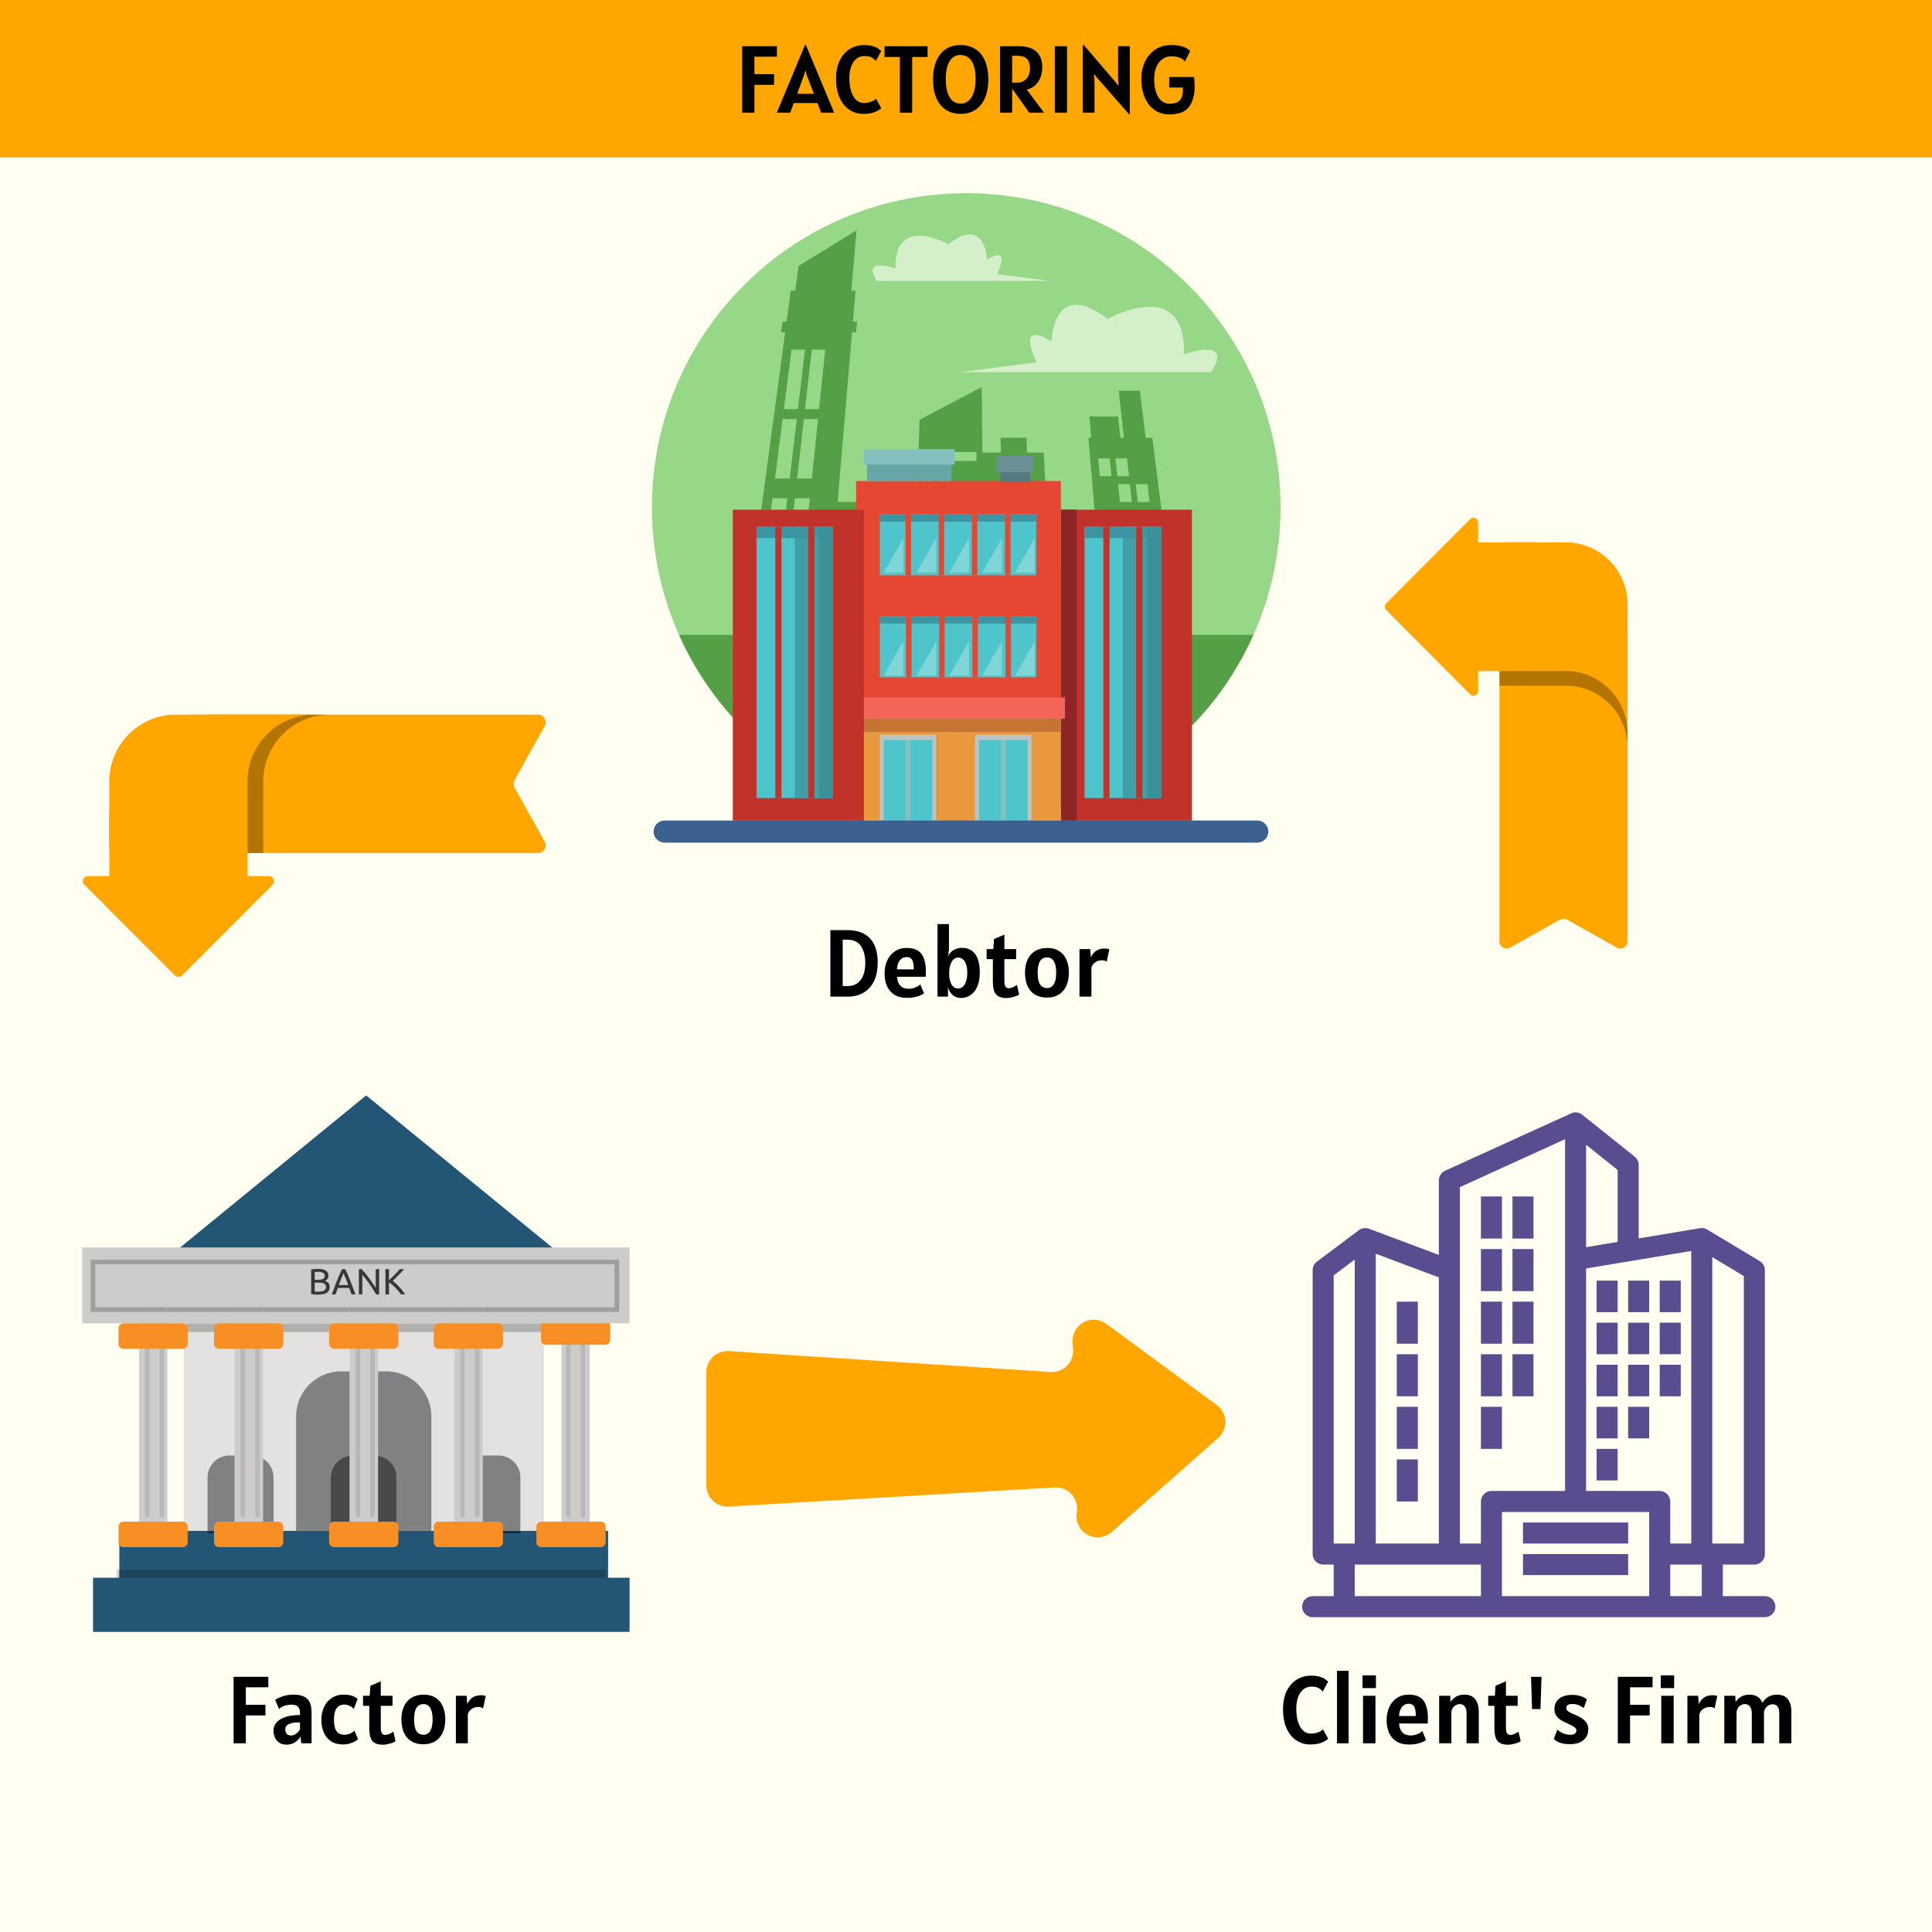<?xml version="1.0" encoding="UTF-8"?> <svg xmlns="http://www.w3.org/2000/svg" xmlns:xlink="http://www.w3.org/1999/xlink" width="1080" zoomAndPan="magnify" viewBox="0 0 810 810" height="1080" preserveAspectRatio="xMidYMid meet" version="1.0"><defs><g></g><clipPath id="ae3f34d835"><path d="M 628 227 L 682.398 227 L 682.398 398 L 628 398 Z M 628 227 " clip-rule="nonzero"></path></clipPath><clipPath id="6bfd42e389"><path d="M 628 233 L 682.398 233 L 682.398 319 L 628 319 Z M 628 233 " clip-rule="nonzero"></path></clipPath><clipPath id="561183055b"><path d="M 580.398 217 L 682.398 217 L 682.398 308 L 580.398 308 Z M 580.398 217 " clip-rule="nonzero"></path></clipPath><clipPath id="a2cee9ceb8"><path d="M 45 299.648 L 229 299.648 L 229 358 L 45 358 Z M 45 299.648 " clip-rule="nonzero"></path></clipPath><clipPath id="54f1b3df45"><path d="M 52 299.648 L 144 299.648 L 144 358 L 52 358 Z M 52 299.648 " clip-rule="nonzero"></path></clipPath><clipPath id="762cff135e"><path d="M 34.555 299.648 L 132 299.648 L 132 409.805 L 34.555 409.805 Z M 34.555 299.648 " clip-rule="nonzero"></path></clipPath><clipPath id="e352734bd3"><path d="M 51 459.215 L 256 459.215 L 256 543 L 51 543 Z M 51 459.215 " clip-rule="nonzero"></path></clipPath><clipPath id="2086beee9a"><path d="M 227.977 554.816 L 229 554.816 L 229 558.449 L 227.977 558.449 Z M 227.977 554.816 " clip-rule="nonzero"></path></clipPath><clipPath id="6b06f72982"><path d="M 39 661.344 L 263.949 661.344 L 263.949 684.184 L 39 684.184 Z M 39 661.344 " clip-rule="nonzero"></path></clipPath><clipPath id="b0505224ab"><path d="M 34.449 523 L 263.949 523 L 263.949 555 L 34.449 555 Z M 34.449 523 " clip-rule="nonzero"></path></clipPath><clipPath id="22eaa43040"><path d="M 38.027 528.102 L 259.578 528.102 L 259.578 530.047 L 38.027 530.047 Z M 38.027 530.047 L 39.977 530.047 L 39.977 548.047 L 38.027 548.047 Z M 257.629 530.047 L 259.578 530.047 L 259.578 548.047 L 257.629 548.047 Z M 158.477 548.047 L 190.492 548.047 L 190.492 549.992 L 158.477 549.992 Z M 110.242 548.047 L 146.641 548.047 L 146.641 549.992 L 110.242 549.992 Z M 70.16 548.047 L 98.402 548.047 L 98.402 549.992 L 70.16 549.992 Z M 38.027 548.047 L 58.324 548.047 L 58.324 549.992 L 38.027 549.992 Z M 202.332 548.047 L 259.578 548.047 L 259.578 549.992 L 202.332 549.992 Z M 202.332 548.047 " clip-rule="nonzero"></path></clipPath><clipPath id="cb37d3a001"><path d="M 545.898 466 L 744.648 466 L 744.648 677.992 L 545.898 677.992 Z M 545.898 466 " clip-rule="nonzero"></path></clipPath><clipPath id="f7a38f456a"><path d="M 273.098 81 L 537 81 L 537 345 L 273.098 345 Z M 273.098 81 " clip-rule="nonzero"></path></clipPath><clipPath id="fef1457fcd"><path d="M 274 344 L 532 344 L 532 353.25 L 274 353.25 Z M 274 344 " clip-rule="nonzero"></path></clipPath><clipPath id="df98050b1e"><path d="M 296.141 553 L 513.641 553 L 513.641 645 L 296.141 645 Z M 296.141 553 " clip-rule="nonzero"></path></clipPath></defs><rect x="-81" width="972" fill="#ffffff" y="-81" height="972" fill-opacity="1"></rect><rect x="-81" width="972" fill="#fffef0" y="-81" height="972" fill-opacity="1"></rect><g clip-path="url(#ae3f34d835)"><path fill="#ffa700" d="M 656.957 385.551 C 656.051 385.043 654.949 385.043 654.043 385.551 L 633.094 397.289 C 631.098 398.406 628.645 396.957 628.645 394.664 L 628.645 230.344 C 628.645 228.684 629.984 227.34 631.637 227.34 L 642.422 227.34 C 664.477 227.34 682.355 245.301 682.355 267.457 L 682.355 394.664 C 682.355 396.957 679.902 398.406 677.906 397.289 Z M 656.957 385.551 " fill-opacity="1" fill-rule="evenodd"></path></g><g clip-path="url(#6bfd42e389)"><path fill="#000000" d="M 628.645 287.48 L 628.645 233.523 L 656.383 233.504 C 670.723 233.492 682.355 245.172 682.355 259.582 L 682.355 318.676 L 682.355 313.539 C 682.355 299.133 670.723 287.453 656.383 287.465 Z M 628.645 287.48 " fill-opacity="0.3" fill-rule="evenodd"></path></g><g clip-path="url(#561183055b)"><path fill="#ffa700" d="M 581.203 252.965 L 616.316 217.688 C 617.094 216.906 618.359 216.906 619.141 217.688 C 619.512 218.066 619.723 218.574 619.723 219.105 L 619.723 227.398 L 656.398 227.383 C 670.59 227.359 682.129 238.797 682.367 253 L 682.371 253.43 C 682.371 253.434 682.371 253.441 682.355 253.445 L 682.355 307.406 C 682.371 293.148 670.98 281.562 656.844 281.332 L 656.414 281.328 C 656.406 281.328 656.402 281.328 656.398 281.344 L 619.723 281.359 L 619.723 289.66 C 619.723 290.77 618.828 291.664 617.727 291.664 C 617.199 291.664 616.691 291.453 616.316 291.078 L 581.203 255.801 C 580.422 255.02 580.422 253.746 581.203 252.965 Z M 581.203 252.965 " fill-opacity="1" fill-rule="evenodd"></path></g><g clip-path="url(#a2cee9ceb8)"><path fill="#ffa700" d="M 215.75 327.059 C 215.203 328.035 215.203 329.227 215.75 330.207 L 228.359 352.852 C 229.559 355.008 228 357.66 225.539 357.66 L 48.996 357.66 C 47.215 357.66 45.77 356.211 45.77 354.426 L 45.77 342.77 C 45.77 318.93 65.066 299.605 88.871 299.605 L 225.539 299.605 C 228 299.605 229.559 302.258 228.359 304.414 Z M 215.75 327.059 " fill-opacity="1" fill-rule="evenodd"></path></g><g clip-path="url(#54f1b3df45)"><path fill="#000000" d="M 110.383 357.66 L 52.41 357.66 L 52.391 327.68 C 52.379 312.176 64.926 299.605 80.406 299.605 L 143.898 299.605 L 138.383 299.605 C 122.902 299.605 110.355 312.176 110.363 327.68 Z M 110.383 357.66 " fill-opacity="0.3" fill-rule="evenodd"></path></g><g clip-path="url(#762cff135e)"><path fill="#ffa700" d="M 73.301 408.938 L 35.398 370.984 C 34.559 370.145 34.559 368.777 35.398 367.934 C 35.805 367.527 36.352 367.301 36.922 367.301 L 45.836 367.301 L 45.812 327.66 C 45.789 312.32 58.078 299.848 73.336 299.594 L 73.801 299.59 C 73.805 299.59 73.809 299.59 73.816 299.605 L 131.789 299.605 C 116.473 299.59 104.023 311.902 103.777 327.18 L 103.773 327.645 C 103.773 327.652 103.773 327.656 103.789 327.66 L 103.809 367.301 L 112.723 367.301 C 113.914 367.301 114.879 368.27 114.879 369.461 C 114.879 370.031 114.652 370.582 114.246 370.984 L 76.348 408.938 C 75.508 409.781 74.141 409.781 73.301 408.938 Z M 73.301 408.938 " fill-opacity="1" fill-rule="evenodd"></path></g><path fill="#e3e2e0" d="M 77.023 641.828 L 227.977 641.828 L 227.977 538.23 L 77.023 538.23 Z M 77.023 641.828 " fill-opacity="1" fill-rule="nonzero"></path><g clip-path="url(#e352734bd3)"><path fill="#235674" d="M 153.523 459.25 L 255.922 542.961 L 51.129 542.961 L 102.324 501.105 L 153.523 459.25 " fill-opacity="1" fill-rule="nonzero"></path></g><g clip-path="url(#2086beee9a)"><path fill="#cdccca" d="M 227.977 558.449 L 229 558.449 L 229 554.816 L 227.977 554.816 L 227.977 558.449 " fill-opacity="1" fill-rule="nonzero"></path></g><path fill="#b1b1b0" d="M 227.977 554.816 L 202.332 554.816 L 202.332 558.449 L 227.977 558.449 L 227.977 554.816 M 190.492 554.816 L 158.477 554.816 L 158.477 558.449 L 190.492 558.449 L 190.492 554.816 M 146.641 554.816 L 110.242 554.816 L 110.242 558.449 L 146.641 558.449 L 146.641 554.816 M 98.402 554.816 L 78.051 554.816 L 78.051 558.449 L 98.402 558.449 L 98.402 554.816 " fill-opacity="1" fill-rule="nonzero"></path><path fill="#cdccca" d="M 235.395 641.828 L 247.234 641.828 L 247.234 542.961 L 235.395 542.961 Z M 235.395 641.828 " fill-opacity="1" fill-rule="nonzero"></path><path fill="#235674" d="M 50.043 662.5 L 254.957 662.5 L 254.957 641.828 L 50.043 641.828 Z M 50.043 662.5 " fill-opacity="1" fill-rule="nonzero"></path><path fill="#b9b8b7" d="M 245.324 635.266 C 245.324 635.785 244.906 636.203 244.387 636.203 C 243.867 636.203 243.445 635.785 243.445 635.266 L 243.445 559.387 C 243.445 558.867 243.867 558.449 244.387 558.449 C 244.906 558.449 245.324 558.867 245.324 559.387 L 245.324 635.266 " fill-opacity="1" fill-rule="nonzero"></path><path fill="#cdccca" d="M 50.043 658.016 L 49.02 658.016 L 49.02 666.133 L 253.934 666.133 L 253.934 662.5 L 50.043 662.5 L 50.043 658.016 " fill-opacity="1" fill-rule="nonzero"></path><path fill="#1c445a" d="M 50.043 662.5 L 253.934 662.5 L 253.934 658.016 L 50.043 658.016 Z M 50.043 662.5 " fill-opacity="1" fill-rule="nonzero"></path><path fill="#b9b8b7" d="M 239.18 635.266 C 239.18 635.785 238.758 636.203 238.242 636.203 C 237.723 636.203 237.301 635.785 237.301 635.266 L 237.301 559.387 C 237.301 558.867 237.723 558.449 238.242 558.449 C 238.758 558.449 239.18 558.867 239.18 559.387 L 239.18 635.266 " fill-opacity="1" fill-rule="nonzero"></path><path fill="#f78f25" d="M 255.828 561.742 C 255.828 562.871 254.91 563.789 253.781 563.789 L 228.848 563.789 C 227.719 563.789 226.801 562.871 226.801 561.742 L 226.801 555.156 C 226.801 554.027 227.719 553.113 228.848 553.113 L 253.781 553.113 C 254.91 553.113 255.828 554.027 255.828 555.156 L 255.828 561.742 " fill-opacity="1" fill-rule="nonzero"></path><g clip-path="url(#6b06f72982)"><path fill="#235674" d="M 263.949 684.184 L 39.004 684.184 L 39.004 661.488 L 263.949 661.488 L 263.949 684.184 " fill-opacity="1" fill-rule="nonzero"></path></g><g clip-path="url(#b0505224ab)"><path fill="#cdccca" d="M 34.449 554.816 L 263.949 554.816 L 263.949 523.008 L 34.449 523.008 Z M 34.449 554.816 " fill-opacity="1" fill-rule="nonzero"></path></g><path fill="#f78f25" d="M 253.934 646.598 C 253.934 647.727 253.016 648.641 251.883 648.641 L 226.949 648.641 C 225.82 648.641 224.902 647.727 224.902 646.598 L 224.902 640.008 C 224.902 638.879 225.82 637.965 226.949 637.965 L 251.883 637.965 C 253.016 637.965 253.934 638.879 253.934 640.008 L 253.934 646.598 " fill-opacity="1" fill-rule="nonzero"></path><path fill="#808182" d="M 98.402 610.227 L 96.215 610.227 C 91.133 610.227 87.012 614.34 87.012 619.41 L 87.012 641.828 L 114.688 641.828 L 114.688 619.41 C 114.688 616.074 112.906 613.156 110.242 611.547 L 110.242 641.828 L 98.402 641.828 L 98.402 610.227 " fill-opacity="1" fill-rule="nonzero"></path><path fill="#163241" d="M 87.012 642.875 L 114.688 642.875 L 114.688 641.828 L 87.012 641.828 Z M 87.012 642.875 " fill-opacity="1" fill-rule="nonzero"></path><path fill="#808182" d="M 208.969 610.227 L 202.332 610.227 L 202.332 641.828 L 190.492 641.828 L 190.492 619.41 L 190.492 641.828 L 218.172 641.828 L 218.172 619.41 C 218.172 614.34 214.051 610.227 208.969 610.227 " fill-opacity="1" fill-rule="nonzero"></path><path fill="#163241" d="M 190.492 642.875 L 218.172 642.875 L 218.172 641.828 L 190.492 641.828 Z M 190.492 642.875 " fill-opacity="1" fill-rule="nonzero"></path><path fill="#808182" d="M 161.996 574.961 L 158.477 574.961 L 158.477 610.324 C 162.926 610.973 166.34 614.793 166.34 619.41 L 166.34 641.828 L 180.848 641.828 L 180.848 593.766 C 180.848 583.379 172.406 574.961 161.996 574.961 M 146.641 574.961 L 143.004 574.961 C 132.594 574.961 124.156 583.379 124.156 593.766 L 124.156 641.828 L 138.664 641.828 L 138.664 619.41 C 138.664 614.754 142.137 610.906 146.641 610.309 L 146.641 574.961 " fill-opacity="1" fill-rule="nonzero"></path><path fill="#163241" d="M 138.664 642.875 L 166.34 642.875 L 166.34 641.828 L 138.664 641.828 Z M 138.664 642.875 " fill-opacity="1" fill-rule="nonzero"></path><path fill="#49494a" d="M 146.641 610.309 C 142.137 610.906 138.664 614.754 138.664 619.41 L 138.664 641.828 L 166.34 641.828 L 166.34 619.41 C 166.34 614.793 162.926 610.973 158.477 610.324 L 158.477 641.828 L 146.641 641.828 L 146.641 610.309 " fill-opacity="1" fill-rule="nonzero"></path><path fill="#cdccca" d="M 58.324 641.828 L 70.16 641.828 L 70.16 542.961 L 58.324 542.961 Z M 58.324 641.828 " fill-opacity="1" fill-rule="nonzero"></path><path fill="#f78f25" d="M 78.699 646.598 C 78.699 647.727 77.781 648.641 76.648 648.641 L 51.719 648.641 C 50.59 648.641 49.672 647.727 49.672 646.598 L 49.672 640.008 C 49.672 638.879 50.59 637.965 51.719 637.965 L 76.648 637.965 C 77.781 637.965 78.699 638.879 78.699 640.008 L 78.699 646.598 " fill-opacity="1" fill-rule="nonzero"></path><path fill="#b9b8b7" d="M 68.797 635.266 C 68.797 635.785 68.375 636.203 67.855 636.203 C 67.34 636.203 66.918 635.785 66.918 635.266 L 66.918 559.387 C 66.918 558.867 67.34 558.449 67.855 558.449 C 68.375 558.449 68.797 558.867 68.797 559.387 L 68.797 635.266 " fill-opacity="1" fill-rule="nonzero"></path><path fill="#b9b8b7" d="M 62.648 635.266 C 62.648 635.785 62.227 636.203 61.711 636.203 C 61.191 636.203 60.77 635.785 60.77 635.266 L 60.77 559.387 C 60.77 558.867 61.191 558.449 61.711 558.449 C 62.227 558.449 62.648 558.867 62.648 559.387 L 62.648 635.266 " fill-opacity="1" fill-rule="nonzero"></path><path fill="#f78f25" d="M 78.699 563.445 C 78.699 564.574 77.781 565.492 76.648 565.492 L 51.719 565.492 C 50.59 565.492 49.672 564.574 49.672 563.445 L 49.672 556.859 C 49.672 555.73 50.59 554.816 51.719 554.816 L 76.648 554.816 C 77.781 554.816 78.699 555.73 78.699 556.859 L 78.699 563.445 " fill-opacity="1" fill-rule="nonzero"></path><path fill="#cdccca" d="M 98.402 641.828 L 110.242 641.828 L 110.242 542.961 L 98.402 542.961 Z M 98.402 641.828 " fill-opacity="1" fill-rule="nonzero"></path><path fill="#f78f25" d="M 118.781 646.598 C 118.781 647.727 117.863 648.641 116.73 648.641 L 91.801 648.641 C 90.668 648.641 89.75 647.727 89.75 646.598 L 89.75 640.008 C 89.75 638.879 90.668 637.965 91.801 637.965 L 116.73 637.965 C 117.863 637.965 118.781 638.879 118.781 640.008 L 118.781 646.598 " fill-opacity="1" fill-rule="nonzero"></path><path fill="#b9b8b7" d="M 108.875 635.266 C 108.875 635.785 108.457 636.203 107.938 636.203 C 107.418 636.203 106.996 635.785 106.996 635.266 L 106.996 559.387 C 106.996 558.867 107.418 558.449 107.938 558.449 C 108.457 558.449 108.875 558.867 108.875 559.387 L 108.875 635.266 " fill-opacity="1" fill-rule="nonzero"></path><path fill="#b9b8b7" d="M 102.73 635.266 C 102.73 635.785 102.309 636.203 101.789 636.203 C 101.273 636.203 100.852 635.785 100.852 635.266 L 100.852 559.387 C 100.852 558.867 101.273 558.449 101.789 558.449 C 102.309 558.449 102.73 558.867 102.73 559.387 L 102.73 635.266 " fill-opacity="1" fill-rule="nonzero"></path><path fill="#f78f25" d="M 118.781 563.445 C 118.781 564.574 117.863 565.492 116.73 565.492 L 91.801 565.492 C 90.668 565.492 89.75 564.574 89.75 563.445 L 89.75 556.859 C 89.75 555.73 90.668 554.816 91.801 554.816 L 116.73 554.816 C 117.863 554.816 118.781 555.73 118.781 556.859 L 118.781 563.445 " fill-opacity="1" fill-rule="nonzero"></path><path fill="#cdccca" d="M 146.641 641.828 L 158.477 641.828 L 158.477 542.961 L 146.641 542.961 Z M 146.641 641.828 " fill-opacity="1" fill-rule="nonzero"></path><path fill="#f78f25" d="M 167.016 646.598 C 167.016 647.727 166.098 648.641 164.965 648.641 L 140.035 648.641 C 138.902 648.641 137.984 647.727 137.984 646.598 L 137.984 640.008 C 137.984 638.879 138.902 637.965 140.035 637.965 L 164.965 637.965 C 166.098 637.965 167.016 638.879 167.016 640.008 L 167.016 646.598 " fill-opacity="1" fill-rule="nonzero"></path><path fill="#b9b8b7" d="M 157.113 635.266 C 157.113 635.785 156.691 636.203 156.172 636.203 C 155.652 636.203 155.23 635.785 155.23 635.266 L 155.23 559.387 C 155.23 558.867 155.652 558.449 156.172 558.449 C 156.691 558.449 157.113 558.867 157.113 559.387 L 157.113 635.266 " fill-opacity="1" fill-rule="nonzero"></path><path fill="#b9b8b7" d="M 150.965 635.266 C 150.965 635.785 150.543 636.203 150.023 636.203 C 149.508 636.203 149.086 635.785 149.086 635.266 L 149.086 559.387 C 149.086 558.867 149.508 558.449 150.023 558.449 C 150.543 558.449 150.965 558.867 150.965 559.387 L 150.965 635.266 " fill-opacity="1" fill-rule="nonzero"></path><path fill="#f78f25" d="M 167.016 563.445 C 167.016 564.574 166.098 565.492 164.965 565.492 L 140.035 565.492 C 138.902 565.492 137.984 564.574 137.984 563.445 L 137.984 556.859 C 137.984 555.73 138.902 554.816 140.035 554.816 L 164.965 554.816 C 166.098 554.816 167.016 555.73 167.016 556.859 L 167.016 563.445 " fill-opacity="1" fill-rule="nonzero"></path><path fill="#cdccca" d="M 190.492 641.828 L 202.332 641.828 L 202.332 542.961 L 190.492 542.961 Z M 190.492 641.828 " fill-opacity="1" fill-rule="nonzero"></path><path fill="#f78f25" d="M 210.871 646.598 C 210.871 647.727 209.953 648.641 208.82 648.641 L 183.891 648.641 C 182.758 648.641 181.84 647.727 181.84 646.598 L 181.84 640.008 C 181.84 638.879 182.758 637.965 183.891 637.965 L 208.82 637.965 C 209.953 637.965 210.871 638.879 210.871 640.008 L 210.871 646.598 " fill-opacity="1" fill-rule="nonzero"></path><path fill="#b9b8b7" d="M 200.965 635.266 C 200.965 635.785 200.547 636.203 200.027 636.203 C 199.508 636.203 199.086 635.785 199.086 635.266 L 199.086 559.387 C 199.086 558.867 199.508 558.449 200.027 558.449 C 200.547 558.449 200.965 558.867 200.965 559.387 L 200.965 635.266 " fill-opacity="1" fill-rule="nonzero"></path><path fill="#b9b8b7" d="M 194.816 635.266 C 194.816 635.785 194.398 636.203 193.883 636.203 C 193.363 636.203 192.941 635.785 192.941 635.266 L 192.941 559.387 C 192.941 558.867 193.363 558.449 193.883 558.449 C 194.398 558.449 194.816 558.867 194.816 559.387 L 194.816 635.266 " fill-opacity="1" fill-rule="nonzero"></path><path fill="#f78f25" d="M 210.871 563.445 C 210.871 564.574 209.953 565.492 208.82 565.492 L 183.891 565.492 C 182.758 565.492 181.84 564.574 181.84 563.445 L 181.84 556.859 C 181.84 555.73 182.758 554.816 183.891 554.816 L 208.82 554.816 C 209.953 554.816 210.871 555.73 210.871 556.859 L 210.871 563.445 " fill-opacity="1" fill-rule="nonzero"></path><g clip-path="url(#22eaa43040)"><path fill="#9f9f9e" d="M 38.027 549.992 L 259.578 549.992 L 259.578 528.102 L 38.027 528.102 L 38.027 549.992 " fill-opacity="1" fill-rule="nonzero"></path></g><path fill="#9f9f9e" d="M 58.324 549.992 L 70.16 549.992 L 70.16 548.047 L 58.324 548.047 Z M 58.324 549.992 " fill-opacity="1" fill-rule="nonzero"></path><path fill="#9f9f9e" d="M 98.402 549.992 L 110.242 549.992 L 110.242 548.047 L 98.402 548.047 Z M 98.402 549.992 " fill-opacity="1" fill-rule="nonzero"></path><path fill="#9f9f9e" d="M 146.641 549.992 L 158.477 549.992 L 158.477 548.047 L 146.641 548.047 Z M 146.641 549.992 " fill-opacity="1" fill-rule="nonzero"></path><path fill="#9f9f9e" d="M 190.492 549.992 L 202.332 549.992 L 202.332 548.047 L 190.492 548.047 Z M 190.492 549.992 " fill-opacity="1" fill-rule="nonzero"></path><path fill="#373737" d="M 133.312 531.992 C 133.098 531.992 132.867 531.996 132.625 532.008 C 132.379 532.016 132.133 532.031 131.883 532.055 C 131.633 532.074 131.387 532.102 131.141 532.129 C 130.895 532.16 130.672 532.203 130.465 532.254 L 130.465 542.516 C 130.672 542.566 130.895 542.605 131.141 542.637 C 131.387 542.668 131.633 542.691 131.883 542.715 C 132.133 542.734 132.383 542.75 132.633 542.758 C 132.883 542.77 133.113 542.773 133.328 542.773 C 135.023 542.773 136.262 542.508 137.043 541.973 C 137.82 541.438 138.211 540.641 138.211 539.582 C 138.211 538.859 138.027 538.301 137.66 537.902 C 137.293 537.504 136.797 537.215 136.176 537.031 C 136.637 536.848 137.004 536.57 137.277 536.199 C 137.555 535.828 137.691 535.352 137.691 534.77 C 137.691 534.254 137.578 533.812 137.355 533.457 C 137.129 533.102 136.82 532.812 136.43 532.594 C 136.035 532.375 135.57 532.223 135.035 532.129 C 134.5 532.039 133.926 531.992 133.312 531.992 M 131.934 536.559 L 131.934 533.289 C 132.109 533.27 132.305 533.254 132.52 533.246 C 132.734 533.234 133.027 533.227 133.406 533.227 C 133.785 533.227 134.141 533.258 134.477 533.32 C 134.812 533.383 135.105 533.477 135.355 533.605 C 135.605 533.73 135.801 533.898 135.945 534.109 C 136.09 534.316 136.16 534.574 136.16 534.879 C 136.16 535.203 136.09 535.477 135.953 535.688 C 135.816 535.902 135.629 536.074 135.387 536.207 C 135.148 536.34 134.863 536.434 134.539 536.48 C 134.211 536.535 133.863 536.559 133.496 536.559 L 131.934 536.559 M 133.418 541.539 C 133.188 541.539 132.98 541.535 132.801 541.531 C 132.625 541.523 132.465 541.516 132.332 541.508 C 132.18 541.5 132.047 541.488 131.934 541.477 L 131.934 537.75 L 133.848 537.75 C 134.277 537.75 134.668 537.781 135.012 537.84 C 135.359 537.902 135.656 538.004 135.906 538.148 C 136.156 538.289 136.348 538.48 136.48 538.719 C 136.613 538.961 136.68 539.25 136.68 539.598 C 136.68 539.984 136.594 540.305 136.414 540.559 C 136.234 540.816 135.996 541.012 135.703 541.156 C 135.406 541.301 135.062 541.398 134.668 541.453 C 134.273 541.512 133.859 541.539 133.418 541.539 " fill-opacity="1" fill-rule="nonzero"></path><path fill="#373737" d="M 144.75 532.102 L 143.383 532.102 C 143.016 532.863 142.664 533.633 142.328 534.414 C 141.992 535.191 141.652 536.008 141.309 536.863 C 140.969 537.719 140.621 538.621 140.262 539.574 C 139.902 540.527 139.523 541.562 139.113 542.684 L 140.66 542.684 L 141.625 539.98 L 146.43 539.98 C 146.594 540.438 146.754 540.891 146.906 541.332 C 147.059 541.773 147.223 542.223 147.395 542.684 L 149.02 542.684 C 148.609 541.562 148.227 540.527 147.867 539.574 C 147.512 538.621 147.164 537.719 146.82 536.863 C 146.48 536.008 146.141 535.191 145.805 534.414 C 145.465 533.633 145.113 532.863 144.75 532.102 M 142.055 538.758 C 142.371 537.871 142.688 537.016 143.012 536.184 C 143.332 535.355 143.672 534.559 144.027 533.793 C 144.375 534.559 144.711 535.355 145.027 536.184 C 145.352 537.016 145.676 537.871 146 538.758 L 142.055 538.758 " fill-opacity="1" fill-rule="nonzero"></path><path fill="#373737" d="M 158.965 532.102 L 157.512 532.102 L 157.512 539.934 C 157.188 539.395 156.785 538.777 156.309 538.086 C 155.836 537.395 155.332 536.688 154.793 535.969 C 154.258 535.254 153.719 534.555 153.172 533.879 C 152.625 533.203 152.113 532.609 151.633 532.102 L 150.457 532.102 L 150.457 542.684 L 151.91 542.684 L 151.91 534.422 C 152.195 534.746 152.504 535.121 152.844 535.551 C 153.184 535.98 153.527 536.434 153.887 536.918 C 154.242 537.402 154.602 537.902 154.965 538.422 C 155.324 538.941 155.676 539.453 156.012 539.957 C 156.352 540.461 156.664 540.945 156.953 541.414 C 157.246 541.883 157.504 542.309 157.727 542.684 L 158.965 542.684 L 158.965 532.102 " fill-opacity="1" fill-rule="nonzero"></path><path fill="#373737" d="M 169.449 532.102 L 167.66 532.102 C 167.406 532.395 167.09 532.738 166.719 533.129 C 166.344 533.523 165.953 533.93 165.535 534.359 C 165.113 534.785 164.691 535.215 164.262 535.633 C 163.832 536.055 163.441 536.438 163.086 536.773 L 163.086 532.102 L 161.602 532.102 L 161.602 542.684 L 163.086 542.684 L 163.086 537.66 C 163.512 537.922 163.953 538.246 164.406 538.621 C 164.859 538.996 165.312 539.406 165.754 539.848 C 166.199 540.293 166.621 540.754 167.02 541.238 C 167.414 541.723 167.77 542.203 168.074 542.684 L 169.816 542.684 C 169.543 542.203 169.195 541.699 168.785 541.172 C 168.371 540.641 167.93 540.121 167.461 539.613 C 166.992 539.105 166.512 538.625 166.023 538.176 C 165.535 537.73 165.066 537.352 164.629 537.047 C 165.008 536.68 165.41 536.281 165.84 535.855 C 166.266 535.43 166.699 534.992 167.133 534.551 C 167.566 534.109 167.98 533.676 168.379 533.25 C 168.777 532.828 169.133 532.445 169.449 532.102 " fill-opacity="1" fill-rule="nonzero"></path><g clip-path="url(#cb37d3a001)"><path fill="#594d90" d="M 739.934 669.184 L 722.297 669.184 L 722.297 655.953 L 735.523 655.953 C 737.957 655.953 739.934 653.98 739.934 651.547 L 739.934 532.496 C 739.934 530.945 739.121 529.512 737.793 528.715 C 714.418 514.695 715.484 515.25 714.656 515.02 C 714.488 514.973 714.316 514.938 714.145 514.91 C 714.086 514.902 714.031 514.898 713.973 514.891 C 713.59 514.852 713.215 514.855 712.867 514.906 C 712.391 514.973 698.32 517.328 687.023 519.207 L 687.023 488.402 C 687.023 487.062 686.414 485.797 685.367 484.961 C 661.336 465.75 663.246 467.211 662.656 466.891 C 661.941 466.504 661.152 466.336 660.398 466.363 C 660.27 466.367 660.141 466.383 660.012 466.398 C 659.961 466.406 659.691 466.422 659.25 466.559 C 658.844 466.688 639.734 475.422 605.828 490.855 C 604.254 491.574 603.246 493.141 603.246 494.867 L 603.246 526.133 C 572.391 514.566 573.84 515.074 573.289 514.957 C 572.727 514.84 572.117 514.832 571.531 514.949 C 571.473 514.961 571.418 514.965 571.359 514.98 C 570.98 515.07 570.66 515.188 570.293 515.387 C 570.234 515.418 570.184 515.453 570.129 515.484 C 570.043 515.539 569.953 515.586 569.871 515.641 C 569.844 515.66 569.824 515.68 569.801 515.699 C 569.48 515.93 556.492 525.676 552.098 528.969 C 550.988 529.801 550.336 531.109 550.336 532.496 L 550.336 651.547 C 550.336 653.98 552.309 655.953 554.746 655.953 L 559.152 655.953 L 559.152 669.184 L 550.336 669.184 C 547.898 669.184 545.926 671.156 545.926 673.594 C 545.926 676.027 547.898 678 550.336 678 C 552.883 678 737.332 678 739.934 678 C 742.367 678 744.344 676.027 744.344 673.594 C 744.344 671.156 742.367 669.184 739.934 669.184 Z M 713.477 669.184 L 700.25 669.184 L 700.25 655.953 L 713.477 655.953 Z M 731.113 647.137 L 717.887 647.137 L 717.887 527.055 L 731.113 534.992 Z M 709.07 647.137 L 700.25 647.137 L 700.25 629.5 C 700.25 627.066 698.277 625.09 695.84 625.09 L 664.977 625.09 L 664.977 531.82 L 709.07 524.473 Z M 678.203 520.676 L 664.977 522.883 L 664.977 479.941 L 678.203 490.523 Z M 612.066 497.707 L 656.156 477.621 C 656.156 483.43 656.156 618.156 656.156 625.09 L 625.293 625.09 C 622.855 625.09 620.883 627.066 620.883 629.5 L 620.883 647.137 L 612.066 647.137 C 612.066 639.984 612.066 504.77 612.066 497.707 Z M 603.246 647.137 L 576.789 647.137 L 576.789 525.629 L 603.246 535.551 Z M 559.152 534.699 L 567.973 528.086 L 567.973 647.137 C 564.887 647.137 562.238 647.137 559.152 647.137 Z M 567.973 655.953 C 578.68 655.953 610.145 655.953 620.883 655.953 L 620.883 669.184 L 567.973 669.184 Z M 629.703 669.184 C 629.703 664.914 629.703 638.203 629.703 633.91 C 637.168 633.91 683.914 633.91 691.43 633.91 C 691.43 638.176 691.43 664.887 691.43 669.184 Z M 629.703 669.184 " fill-opacity="1" fill-rule="nonzero"></path></g><path fill="#594d90" d="M 620.883 501.629 L 629.703 501.629 L 629.703 519.27 L 620.883 519.27 Z M 620.883 501.629 " fill-opacity="1" fill-rule="nonzero"></path><path fill="#594d90" d="M 634.109 501.629 L 642.93 501.629 L 642.93 519.27 L 634.109 519.27 Z M 634.109 501.629 " fill-opacity="1" fill-rule="nonzero"></path><path fill="#594d90" d="M 620.883 523.676 L 629.703 523.676 L 629.703 541.312 L 620.883 541.312 Z M 620.883 523.676 " fill-opacity="1" fill-rule="nonzero"></path><path fill="#594d90" d="M 634.109 523.676 L 642.93 523.676 L 642.93 541.312 L 634.109 541.312 Z M 634.109 523.676 " fill-opacity="1" fill-rule="nonzero"></path><path fill="#594d90" d="M 620.883 545.723 L 629.703 545.723 L 629.703 563.359 L 620.883 563.359 Z M 620.883 545.723 " fill-opacity="1" fill-rule="nonzero"></path><path fill="#594d90" d="M 634.109 545.723 L 642.93 545.723 L 642.93 563.359 L 634.109 563.359 Z M 634.109 545.723 " fill-opacity="1" fill-rule="nonzero"></path><path fill="#594d90" d="M 620.883 567.77 L 629.703 567.77 L 629.703 585.406 L 620.883 585.406 Z M 620.883 567.77 " fill-opacity="1" fill-rule="nonzero"></path><path fill="#594d90" d="M 585.609 545.723 L 594.43 545.723 L 594.43 563.359 L 585.609 563.359 Z M 585.609 545.723 " fill-opacity="1" fill-rule="nonzero"></path><path fill="#594d90" d="M 585.609 567.77 L 594.43 567.77 L 594.43 585.406 L 585.609 585.406 Z M 585.609 567.77 " fill-opacity="1" fill-rule="nonzero"></path><path fill="#594d90" d="M 585.609 589.816 L 594.43 589.816 L 594.43 607.453 L 585.609 607.453 Z M 585.609 589.816 " fill-opacity="1" fill-rule="nonzero"></path><path fill="#594d90" d="M 585.609 611.863 L 594.43 611.863 L 594.43 629.5 L 585.609 629.5 Z M 585.609 611.863 " fill-opacity="1" fill-rule="nonzero"></path><path fill="#594d90" d="M 634.109 567.77 L 642.93 567.77 L 642.93 585.406 L 634.109 585.406 Z M 634.109 567.77 " fill-opacity="1" fill-rule="nonzero"></path><path fill="#594d90" d="M 669.387 536.906 L 678.203 536.906 L 678.203 550.133 L 669.387 550.133 Z M 669.387 536.906 " fill-opacity="1" fill-rule="nonzero"></path><path fill="#594d90" d="M 682.613 536.906 L 691.43 536.906 L 691.43 550.133 L 682.613 550.133 Z M 682.613 536.906 " fill-opacity="1" fill-rule="nonzero"></path><path fill="#594d90" d="M 695.84 536.906 L 704.66 536.906 L 704.66 550.133 L 695.84 550.133 Z M 695.84 536.906 " fill-opacity="1" fill-rule="nonzero"></path><path fill="#594d90" d="M 669.387 554.543 L 678.203 554.543 L 678.203 567.77 L 669.387 567.77 Z M 669.387 554.543 " fill-opacity="1" fill-rule="nonzero"></path><path fill="#594d90" d="M 682.613 554.543 L 691.43 554.543 L 691.43 567.77 L 682.613 567.77 Z M 682.613 554.543 " fill-opacity="1" fill-rule="nonzero"></path><path fill="#594d90" d="M 695.84 554.543 L 704.66 554.543 L 704.66 567.77 L 695.84 567.77 Z M 695.84 554.543 " fill-opacity="1" fill-rule="nonzero"></path><path fill="#594d90" d="M 669.387 572.18 L 678.203 572.18 L 678.203 585.406 L 669.387 585.406 Z M 669.387 572.18 " fill-opacity="1" fill-rule="nonzero"></path><path fill="#594d90" d="M 682.613 572.18 L 691.43 572.18 L 691.43 585.406 L 682.613 585.406 Z M 682.613 572.18 " fill-opacity="1" fill-rule="nonzero"></path><path fill="#594d90" d="M 695.84 572.18 L 704.66 572.18 L 704.66 585.406 L 695.84 585.406 Z M 695.84 572.18 " fill-opacity="1" fill-rule="nonzero"></path><path fill="#594d90" d="M 669.387 589.816 L 678.203 589.816 L 678.203 603.043 L 669.387 603.043 Z M 669.387 589.816 " fill-opacity="1" fill-rule="nonzero"></path><path fill="#594d90" d="M 682.613 589.816 L 691.43 589.816 L 691.43 603.043 L 682.613 603.043 Z M 682.613 589.816 " fill-opacity="1" fill-rule="nonzero"></path><path fill="#594d90" d="M 669.387 607.453 L 678.203 607.453 L 678.203 620.68 L 669.387 620.68 Z M 669.387 607.453 " fill-opacity="1" fill-rule="nonzero"></path><path fill="#594d90" d="M 620.883 589.816 L 629.703 589.816 L 629.703 607.453 L 620.883 607.453 Z M 620.883 589.816 " fill-opacity="1" fill-rule="nonzero"></path><path fill="#594d90" d="M 638.52 638.316 L 682.613 638.316 L 682.613 647.137 L 638.52 647.137 Z M 638.52 638.316 " fill-opacity="1" fill-rule="nonzero"></path><path fill="#594d90" d="M 638.52 651.547 L 682.613 651.547 L 682.613 660.363 L 638.52 660.363 Z M 638.52 651.547 " fill-opacity="1" fill-rule="nonzero"></path><g clip-path="url(#f7a38f456a)"><path fill="#96d887" d="M 536.871 212.648 C 536.871 285.348 477.871 344.289 405.098 344.289 C 332.32 344.289 273.328 285.348 273.328 212.648 C 273.328 139.941 332.32 81.004 405.098 81.004 C 477.871 81.004 536.871 139.941 536.871 212.648 " fill-opacity="1" fill-rule="nonzero"></path></g><path fill="#55a047" d="M 481.984 210.477 L 477 210.473 L 476.16 202.992 L 481.082 202.996 L 481.984 210.477 M 486.121 244.773 L 480.871 244.77 L 480.027 237.285 L 485.219 237.293 L 486.121 244.773 M 487.43 255.582 L 482.09 255.578 L 481.246 248.094 L 486.527 248.102 L 487.43 255.582 M 473.332 199.664 L 468.438 199.656 L 467.68 192.176 L 472.52 192.18 L 473.332 199.664 M 474.512 210.473 L 469.527 210.465 L 468.77 202.984 L 473.695 202.988 L 474.512 210.473 M 475.754 221.902 L 470.684 221.898 L 469.926 214.414 L 474.941 214.422 L 475.754 221.902 M 476.934 232.711 L 471.773 232.707 L 471.016 225.223 L 476.117 225.227 L 476.934 232.711 M 478.246 244.766 L 472.992 244.762 L 472.234 237.277 L 477.43 237.285 L 478.246 244.766 M 479.422 255.574 L 474.086 255.57 L 473.332 248.086 L 478.609 248.09 L 479.422 255.574 M 465.988 199.652 L 461.09 199.648 L 460.418 192.168 L 465.258 192.172 L 465.988 199.652 M 468.145 221.895 L 463.074 221.891 L 462.406 214.406 L 467.418 214.414 L 468.145 221.895 M 469.195 232.703 L 464.039 232.695 L 463.371 225.215 L 468.469 225.219 L 469.195 232.703 M 433.324 229.547 L 428.758 229.543 L 428.23 214.789 L 432.688 214.789 L 433.324 229.547 M 434.418 267.371 L 429.742 267.367 L 429.199 251.988 L 433.77 251.992 L 434.418 267.371 M 426.051 229.539 L 421.488 229.535 L 421.121 214.777 L 425.582 214.781 L 426.051 229.539 M 426.949 267.367 L 422.277 267.359 L 421.898 251.98 L 426.473 251.984 L 426.949 267.367 M 418.996 229.531 L 414.43 229.527 L 414.223 214.77 L 418.684 214.773 L 418.996 229.531 M 418.504 267.355 L 413.832 267.352 L 413.641 251.969 L 418.211 251.977 L 418.504 267.355 M 411.723 229.523 L 407.16 229.52 L 407.117 214.762 L 411.574 214.77 L 411.723 229.523 M 411.043 267.348 L 406.367 267.344 L 406.344 251.965 L 410.91 251.965 L 411.043 267.348 M 404.664 229.52 L 400.102 229.512 L 400.215 214.758 L 404.676 214.762 L 404.664 229.52 M 403.695 249.051 L 399.145 249.047 L 399.277 233.668 L 403.73 233.672 L 403.695 249.051 M 397.602 212.051 L 393.16 212.043 L 393.441 197.289 L 397.777 197.297 L 397.602 212.051 M 397.391 229.508 L 392.832 229.504 L 393.113 214.746 L 397.57 214.754 L 397.391 229.508 M 396.941 249.043 L 392.391 249.039 L 392.68 233.66 L 397.125 233.664 L 396.941 249.043 M 390.734 212.043 L 386.289 212.043 L 386.727 197.281 L 391.066 197.289 L 390.734 212.043 M 390.336 229.5 L 385.773 229.496 L 386.215 214.738 L 390.668 214.746 L 390.336 229.5 M 386.957 189.488 L 409.383 189.516 L 409.41 193.254 L 386.852 193.23 L 386.957 189.488 M 366.785 242.359 L 360.387 242.352 L 361 233.211 L 367.309 233.215 L 366.785 242.359 M 365.816 254 L 359.902 253.992 L 360.457 245.68 L 366.301 245.688 L 365.816 254 M 365.191 264.805 L 359.184 264.801 L 359.734 256.484 L 365.676 256.492 L 365.191 264.805 M 359.453 230.711 L 353.168 230.711 L 353.895 221.562 L 360.09 221.57 L 359.453 230.711 M 358.645 242.352 L 352.246 242.344 L 352.969 233.199 L 359.281 233.207 L 358.645 242.352 M 357.535 253.992 L 351.617 253.984 L 352.273 245.672 L 358.117 245.676 L 357.535 253.992 M 356.777 264.797 L 350.766 264.789 L 351.422 256.477 L 357.363 256.48 L 356.777 264.797 M 343.387 171.535 L 337.496 171.531 L 340.324 146.594 L 345.965 146.598 L 343.387 171.535 M 340.375 200.629 L 334.195 200.621 L 337.023 175.684 L 342.957 175.691 L 340.375 200.629 M 336.934 233.879 L 330.43 233.867 L 333.258 208.934 L 339.52 208.941 L 336.934 233.879 M 334.547 171.527 L 328.656 171.52 L 331.852 146.582 L 337.496 146.59 L 334.547 171.527 M 331.105 200.617 L 324.926 200.613 L 328.121 175.676 L 334.059 175.684 L 331.105 200.617 M 327.176 233.867 L 320.668 233.859 L 323.863 208.922 L 330.125 208.93 L 327.176 233.867 M 480.328 183.562 L 477.895 163.816 L 469.047 163.809 L 471.18 183.555 L 469.723 183.551 L 468.777 174.613 L 456.762 174.602 L 457.527 183.539 L 456.336 183.535 L 460.957 238.617 L 440.141 238.594 L 437.574 189.754 L 430.613 189.742 L 430.352 183.512 L 419.484 183.496 L 419.633 189.734 L 411.863 189.727 L 411.566 162.293 L 385.527 175.98 L 383.152 248.594 L 369.949 248.578 L 371.941 210.465 L 351.172 210.441 L 357.211 139.371 L 358.934 139.371 L 359.305 134.801 L 357.598 134.797 L 358.691 121.914 L 356.902 121.914 L 359.141 96.559 L 334.789 111.5 L 333.426 121.887 L 331.52 121.887 L 329.789 134.77 L 328.082 134.766 L 327.449 139.34 L 329.172 139.34 L 311.504 270.668 L 340.602 270.699 L 346.059 270.707 L 364.242 270.727 L 368.789 270.734 L 382.43 270.746 L 393.641 270.758 L 411.523 270.777 L 412.738 270.777 L 439.562 270.809 L 441.836 270.809 L 463.656 270.832 L 465.93 270.836 L 494.27 270.863 L 483.109 183.562 L 480.328 183.562 " fill-opacity="1" fill-rule="nonzero"></path><path fill="#55a047" d="M 284.68 266.172 C 305.211 312.199 351.398 344.289 405.098 344.289 C 458.793 344.289 504.98 312.199 525.516 266.172 L 284.68 266.172 " fill-opacity="1" fill-rule="nonzero"></path><path fill="#d5efca" d="M 507.754 156.016 L 402.887 156.016 L 434.539 151.906 C 434.539 151.906 428.855 140.41 434.141 140.41 C 435.523 140.41 437.652 141.195 440.828 143.172 C 440.828 143.172 441.168 127.766 451.168 127.766 C 454.434 127.766 458.73 129.41 464.383 133.777 C 464.383 133.777 473.465 128.594 481.961 128.594 C 489.586 128.594 496.73 132.758 496.438 148.566 C 496.438 148.566 501.762 146.648 505.82 146.648 C 509.84 146.648 512.613 148.527 507.754 156.016 " fill-opacity="1" fill-rule="nonzero"></path><path fill="#d5efca" d="M 439.93 117.742 L 367.629 117.742 C 364.277 112.582 366.188 111.285 368.961 111.285 C 371.754 111.285 375.426 112.609 375.426 112.609 C 375.227 101.711 380.152 98.84 385.41 98.84 C 391.266 98.84 397.527 102.41 397.527 102.41 C 401.426 99.402 404.387 98.27 406.641 98.27 C 413.535 98.27 413.77 108.895 413.77 108.895 C 415.961 107.527 417.43 106.984 418.379 106.984 C 422.027 106.984 418.109 114.914 418.109 114.914 L 439.93 117.742 " fill-opacity="1" fill-rule="nonzero"></path><path fill="#c1332a" d="M 444.758 344.039 L 499.723 344.039 L 499.723 213.699 L 444.758 213.699 L 444.758 344.039 " fill-opacity="1" fill-rule="nonzero"></path><path fill="#8d2425" d="M 451.453 344.039 L 444.758 344.039 L 444.758 213.699 L 451.453 213.699 L 451.453 344.039 " fill-opacity="1" fill-rule="nonzero"></path><path fill="#4ec4cb" d="M 486.816 334.586 L 454.699 334.586 L 454.699 220.863 L 486.816 220.863 L 486.816 334.586 " fill-opacity="1" fill-rule="nonzero"></path><path fill="#3f9ea8" d="M 486.816 334.586 L 470.758 334.586 L 470.758 220.863 L 486.816 220.863 L 486.816 334.586 " fill-opacity="1" fill-rule="nonzero"></path><path fill="#3c95a0" d="M 486.816 225.59 L 454.699 225.59 L 454.699 220.863 L 486.816 220.863 L 486.816 225.59 " fill-opacity="1" fill-rule="nonzero"></path><path fill="#3a9197" d="M 480.984 220.863 L 480.984 334.586 L 486.816 334.586 L 486.816 220.863 L 480.984 220.863 " fill-opacity="1" fill-rule="nonzero"></path><path fill="#c1332a" d="M 465.168 334.586 L 462.586 334.586 L 462.586 220.863 L 465.168 220.863 L 465.168 334.586 " fill-opacity="1" fill-rule="nonzero"></path><path fill="#c1332a" d="M 478.93 334.586 L 476.352 334.586 L 476.352 220.863 L 478.93 220.863 L 478.93 334.586 " fill-opacity="1" fill-rule="nonzero"></path><path fill="#e54733" d="M 358.934 296.391 L 444.758 296.391 L 444.758 201.668 L 358.934 201.668 Z M 358.934 296.391 " fill-opacity="1" fill-rule="nonzero"></path><path fill="#4ec4cb" d="M 368.875 241.199 L 434.441 241.199 L 434.441 215.609 L 368.875 215.609 Z M 368.875 241.199 " fill-opacity="1" fill-rule="nonzero"></path><path fill="#3c95a0" d="M 434.441 218.711 L 368.875 218.711 L 368.875 215.609 L 434.441 215.609 L 434.441 218.711 " fill-opacity="1" fill-rule="nonzero"></path><path fill="#4ec4cb" d="M 368.875 283.977 L 434.441 283.977 L 434.441 258.387 L 368.875 258.387 Z M 368.875 283.977 " fill-opacity="1" fill-rule="nonzero"></path><path fill="#3c95a0" d="M 434.441 261.395 L 368.875 261.395 L 368.875 258.293 L 434.441 258.293 L 434.441 261.395 " fill-opacity="1" fill-rule="nonzero"></path><path fill="#e54733" d="M 381.941 241.199 L 379.648 241.199 L 379.648 215.609 L 381.941 215.609 L 381.941 241.199 " fill-opacity="1" fill-rule="nonzero"></path><path fill="#e54733" d="M 395.848 241.199 L 393.555 241.199 L 393.555 215.609 L 395.848 215.609 L 395.848 241.199 " fill-opacity="1" fill-rule="nonzero"></path><path fill="#e54733" d="M 409.758 241.199 L 407.461 241.199 L 407.461 215.609 L 409.758 215.609 L 409.758 241.199 " fill-opacity="1" fill-rule="nonzero"></path><path fill="#e54733" d="M 423.66 241.199 L 421.367 241.199 L 421.367 215.609 L 423.66 215.609 L 423.66 241.199 " fill-opacity="1" fill-rule="nonzero"></path><path fill="#e54733" d="M 382.137 283.977 L 379.84 283.977 L 379.84 258.387 L 382.137 258.387 L 382.137 283.977 " fill-opacity="1" fill-rule="nonzero"></path><path fill="#e54733" d="M 396.043 283.977 L 393.746 283.977 L 393.746 258.387 L 396.043 258.387 L 396.043 283.977 " fill-opacity="1" fill-rule="nonzero"></path><path fill="#e54733" d="M 409.945 283.977 L 407.656 283.977 L 407.656 258.387 L 409.945 258.387 L 409.945 283.977 " fill-opacity="1" fill-rule="nonzero"></path><path fill="#e54733" d="M 423.855 283.977 L 421.559 283.977 L 421.559 258.387 L 423.855 258.387 L 423.855 283.977 " fill-opacity="1" fill-rule="nonzero"></path><path fill="#f36558" d="M 446.48 301.355 L 356.641 301.355 L 356.641 292.379 L 446.48 292.379 L 446.48 301.355 " fill-opacity="1" fill-rule="nonzero"></path><path fill="#80d5d7" d="M 378.742 283.309 L 370.496 283.309 L 378.742 268.844 L 378.742 283.309 " fill-opacity="1" fill-rule="nonzero"></path><path fill="#80d5d7" d="M 392.508 283.309 L 384.262 283.309 L 392.508 268.844 L 392.508 283.309 " fill-opacity="1" fill-rule="nonzero"></path><path fill="#80d5d7" d="M 406.27 283.309 L 398.023 283.309 L 406.27 268.844 L 406.27 283.309 " fill-opacity="1" fill-rule="nonzero"></path><path fill="#80d5d7" d="M 420.031 283.309 L 411.789 283.309 L 420.031 268.844 L 420.031 283.309 " fill-opacity="1" fill-rule="nonzero"></path><path fill="#80d5d7" d="M 433.793 283.309 L 425.551 283.309 L 433.793 268.844 L 433.793 283.309 " fill-opacity="1" fill-rule="nonzero"></path><path fill="#80d5d7" d="M 378.742 240.055 L 370.496 240.055 L 378.742 225.59 L 378.742 240.055 " fill-opacity="1" fill-rule="nonzero"></path><path fill="#80d5d7" d="M 392.508 240.055 L 384.262 240.055 L 392.508 225.59 L 392.508 240.055 " fill-opacity="1" fill-rule="nonzero"></path><path fill="#80d5d7" d="M 406.27 240.055 L 398.023 240.055 L 406.27 225.59 L 406.27 240.055 " fill-opacity="1" fill-rule="nonzero"></path><path fill="#80d5d7" d="M 420.031 240.055 L 411.789 240.055 L 420.031 225.59 L 420.031 240.055 " fill-opacity="1" fill-rule="nonzero"></path><path fill="#80d5d7" d="M 433.793 240.055 L 425.551 240.055 L 433.793 225.59 L 433.793 240.055 " fill-opacity="1" fill-rule="nonzero"></path><path fill="#e9983e" d="M 444.758 344.039 L 358.934 344.039 L 358.934 301.355 L 444.758 301.355 L 444.758 344.039 " fill-opacity="1" fill-rule="nonzero"></path><path fill="#c67433" d="M 358.934 306.895 L 444.758 306.895 L 444.758 301.355 L 358.934 301.355 L 358.934 306.895 " fill-opacity="1" fill-rule="nonzero"></path><path fill="#bac4c4" d="M 392.508 344.039 L 368.875 344.039 L 368.875 308.043 L 392.508 308.043 L 392.508 344.039 " fill-opacity="1" fill-rule="nonzero"></path><path fill="#4ec4cb" d="M 390.883 344.039 L 370.496 344.039 L 370.496 310.332 L 390.883 310.332 L 390.883 344.039 " fill-opacity="1" fill-rule="nonzero"></path><path fill="#bac4c4" d="M 432.434 344.039 L 408.801 344.039 L 408.801 308.043 L 432.434 308.043 L 432.434 344.039 " fill-opacity="1" fill-rule="nonzero"></path><path fill="#4ec4cb" d="M 430.809 344.039 L 410.426 344.039 L 410.426 310.332 L 430.809 310.332 L 430.809 344.039 " fill-opacity="1" fill-rule="nonzero"></path><path fill="#67a6a6" d="M 398.883 201.668 L 363.523 201.668 L 363.523 191.164 L 398.883 191.164 L 398.883 201.668 " fill-opacity="1" fill-rule="nonzero"></path><path fill="#85c0bf" d="M 400.223 194.793 L 362.18 194.793 L 362.18 188.305 L 400.223 188.305 L 400.223 194.793 " fill-opacity="1" fill-rule="nonzero"></path><path fill="#85c0bf" d="M 381.738 344.039 L 379.641 344.039 L 379.641 310.332 L 381.738 310.332 L 381.738 344.039 " fill-opacity="1" fill-rule="nonzero"></path><path fill="#85c0bf" d="M 421.668 344.039 L 419.566 344.039 L 419.566 310.332 L 421.668 310.332 L 421.668 344.039 " fill-opacity="1" fill-rule="nonzero"></path><path fill="#c1332a" d="M 307.227 344.039 L 362.18 344.039 L 362.18 213.699 L 307.227 213.699 L 307.227 344.039 " fill-opacity="1" fill-rule="nonzero"></path><path fill="#4ec4cb" d="M 349.277 334.586 L 317.168 334.586 L 317.168 220.863 L 349.277 220.863 L 349.277 334.586 " fill-opacity="1" fill-rule="nonzero"></path><path fill="#3f9ea8" d="M 349.277 334.586 L 333.223 334.586 L 333.223 220.863 L 349.277 220.863 L 349.277 334.586 " fill-opacity="1" fill-rule="nonzero"></path><path fill="#3c95a0" d="M 349.277 225.59 L 317.168 225.59 L 317.168 220.863 L 349.277 220.863 L 349.277 225.59 " fill-opacity="1" fill-rule="nonzero"></path><path fill="#3a9197" d="M 343.449 220.863 L 343.449 334.586 L 349.277 334.586 L 349.277 220.863 L 343.449 220.863 " fill-opacity="1" fill-rule="nonzero"></path><path fill="#c1332a" d="M 327.633 334.586 L 325.051 334.586 L 325.051 220.863 L 327.633 220.863 L 327.633 334.586 " fill-opacity="1" fill-rule="nonzero"></path><path fill="#c1332a" d="M 341.395 334.586 L 338.812 334.586 L 338.812 220.863 L 341.395 220.863 L 341.395 334.586 " fill-opacity="1" fill-rule="nonzero"></path><path fill="#537a7e" d="M 431.828 201.848 L 419.43 201.848 L 419.43 194.109 L 431.828 194.109 L 431.828 201.848 " fill-opacity="1" fill-rule="nonzero"></path><path fill="#6a9095" d="M 433.375 197.977 L 417.727 197.977 L 417.727 191.164 L 433.375 191.164 L 433.375 197.977 " fill-opacity="1" fill-rule="nonzero"></path><g clip-path="url(#fef1457fcd)"><path fill="#3c618f" d="M 531.75 348.641 C 531.75 351.203 529.672 353.281 527.105 353.281 L 278.668 353.281 C 276.102 353.281 274.023 351.203 274.023 348.641 C 274.023 346.078 276.102 344.004 278.668 344.004 L 527.105 344.004 C 529.672 344.004 531.75 346.078 531.75 348.641 " fill-opacity="1" fill-rule="nonzero"></path></g><g clip-path="url(#df98050b1e)"><path fill="#ffa700" d="M 305.539 631.621 L 442.195 623.613 C 442.527 623.594 442.855 623.594 443.188 623.613 C 443.52 623.629 443.848 623.668 444.172 623.723 C 444.5 623.777 444.82 623.848 445.141 623.941 C 445.457 624.031 445.77 624.141 446.078 624.266 C 446.383 624.391 446.684 624.531 446.973 624.691 C 447.262 624.852 447.543 625.027 447.816 625.215 C 448.086 625.406 448.344 625.613 448.594 625.832 C 448.84 626.051 449.074 626.281 449.297 626.527 C 449.52 626.773 449.727 627.031 449.922 627.301 C 450.113 627.57 450.293 627.848 450.453 628.137 C 450.617 628.426 450.762 628.723 450.891 629.027 C 451.02 629.332 451.129 629.645 451.223 629.961 C 451.316 630.277 451.395 630.602 451.453 630.926 C 451.512 631.254 451.551 631.582 451.57 631.91 C 451.594 632.242 451.598 632.574 451.582 632.902 C 451.566 633.234 451.531 633.562 451.477 633.891 L 451.414 634.25 C 451.27 635.152 451.262 636.055 451.398 636.961 C 451.531 637.863 451.801 638.727 452.199 639.547 C 452.602 640.367 453.117 641.109 453.746 641.773 C 454.379 642.434 455.094 642.988 455.895 643.426 C 456.695 643.867 457.543 644.18 458.438 644.359 C 459.336 644.535 460.238 644.578 461.145 644.477 C 462.055 644.379 462.926 644.141 463.762 643.773 C 464.598 643.402 465.359 642.918 466.047 642.312 L 510.73 602.863 C 510.98 602.645 511.215 602.414 511.438 602.168 C 511.656 601.922 511.863 601.668 512.059 601.398 C 512.25 601.129 512.43 600.852 512.59 600.566 C 512.754 600.277 512.898 599.98 513.027 599.676 C 513.156 599.371 513.27 599.062 513.363 598.746 C 513.457 598.43 513.531 598.109 513.59 597.781 C 513.648 597.457 513.691 597.129 513.711 596.801 C 513.734 596.473 513.738 596.141 513.723 595.812 C 513.711 595.48 513.676 595.152 513.625 594.828 C 513.574 594.5 513.504 594.18 513.418 593.859 C 513.328 593.539 513.227 593.227 513.102 592.922 C 512.98 592.613 512.844 592.316 512.688 592.023 C 512.531 591.73 512.359 591.449 512.172 591.18 C 511.984 590.906 511.785 590.645 511.566 590.395 C 511.352 590.145 511.121 589.906 510.879 589.684 C 510.637 589.457 510.383 589.25 510.117 589.051 L 463.797 555.02 C 463.113 554.52 462.375 554.125 461.578 553.836 C 460.785 553.547 459.965 553.375 459.121 553.32 C 458.277 553.266 457.441 553.332 456.613 553.516 C 455.789 553.699 455.004 553.996 454.266 554.406 C 453.523 554.812 452.855 555.316 452.258 555.918 C 451.66 556.516 451.16 557.188 450.754 557.93 C 450.348 558.672 450.055 559.457 449.875 560.285 C 449.695 561.113 449.633 561.945 449.691 562.793 L 449.898 565.758 C 449.941 566.391 449.918 567.02 449.824 567.648 C 449.734 568.273 449.574 568.883 449.355 569.477 C 449.133 570.066 448.848 570.629 448.504 571.164 C 448.164 571.695 447.766 572.184 447.32 572.633 C 446.871 573.082 446.383 573.477 445.852 573.82 C 445.316 574.16 444.754 574.445 444.164 574.668 C 443.57 574.891 442.961 575.047 442.332 575.141 C 441.707 575.23 441.078 575.254 440.445 575.215 L 305.594 566.461 C 304.988 566.418 304.387 566.441 303.785 566.523 C 303.184 566.609 302.598 566.754 302.023 566.957 C 301.453 567.16 300.91 567.422 300.391 567.738 C 299.871 568.055 299.391 568.418 298.949 568.832 C 298.504 569.246 298.109 569.703 297.758 570.199 C 297.41 570.695 297.113 571.223 296.871 571.777 C 296.633 572.336 296.449 572.91 296.324 573.504 C 296.203 574.102 296.141 574.699 296.141 575.309 L 296.141 622.762 C 296.141 623.367 296.203 623.965 296.324 624.559 C 296.449 625.148 296.629 625.723 296.867 626.277 C 297.109 626.836 297.402 627.359 297.75 627.855 C 298.094 628.348 298.488 628.805 298.93 629.219 C 299.367 629.633 299.848 630 300.359 630.316 C 300.875 630.633 301.418 630.895 301.984 631.102 C 302.555 631.309 303.137 631.457 303.734 631.543 C 304.332 631.629 304.934 631.656 305.539 631.621 Z M 305.539 631.621 " fill-opacity="1" fill-rule="nonzero"></path></g><path fill="#ffa700" d="M 0 0 L 810 0 L 810 66 L 0 66 Z M 0 0 " fill-opacity="1" fill-rule="nonzero"></path><g fill="#000000" fill-opacity="1"><g transform="translate(94.578, 730.888)"><g><path d="M 8.484 -23.484 L 8.484 -16.156 L 16.719 -16.156 L 16.719 -11.688 L 8.484 -11.688 L 8.484 0 L 3.359 0 L 3.359 -27.875 L 17.922 -27.875 L 17.922 -23.484 Z M 8.484 -23.484 "></path></g></g></g><g fill="#000000" fill-opacity="1"><g transform="translate(113.136, 730.888)"><g><path d="M 6.953 0.562 C 5.773 0.562 4.773 0.297 3.953 -0.234 C 3.141 -0.773 2.531 -1.5 2.125 -2.406 C 1.719 -3.312 1.516 -4.32 1.516 -5.438 C 1.516 -6.414 1.836 -7.383 2.484 -8.344 C 3.129 -9.312 4.281 -10.133 5.938 -10.812 C 7.594 -11.5 9.828 -11.844 12.641 -11.844 L 12.641 -12.766 C 12.641 -13.859 12.375 -14.703 11.844 -15.297 C 11.32 -15.898 10.398 -16.203 9.078 -16.203 C 8.035 -16.203 7.02 -16.023 6.031 -15.672 C 5.039 -15.316 4.312 -14.879 3.844 -14.359 L 2.234 -18.203 C 3.141 -18.816 4.266 -19.336 5.609 -19.766 C 6.961 -20.191 8.398 -20.406 9.922 -20.406 C 11.828 -20.406 13.336 -20.109 14.453 -19.516 C 15.566 -18.93 16.348 -18.102 16.797 -17.031 C 17.254 -15.969 17.484 -14.648 17.484 -13.078 L 17.484 0 L 13.203 0 L 12.844 -2.844 C 12.133 -1.695 11.297 -0.844 10.328 -0.281 C 9.359 0.281 8.234 0.562 6.953 0.562 Z M 9.078 -3.281 C 9.691 -3.281 10.336 -3.523 11.016 -4.016 C 11.703 -4.516 12.242 -5.133 12.641 -5.875 L 12.641 -8.719 C 12.453 -8.75 12.133 -8.766 11.688 -8.766 C 10.332 -8.766 9.125 -8.539 8.062 -8.094 C 7.008 -7.645 6.484 -6.922 6.484 -5.922 C 6.484 -4.973 6.691 -4.297 7.109 -3.891 C 7.523 -3.484 8.18 -3.281 9.078 -3.281 Z M 9.078 -3.281 "></path></g></g></g><g fill="#000000" fill-opacity="1"><g transform="translate(133.014, 730.888)"><g><path d="M 10.797 0.484 C 8.754 0.484 7.051 0.02 5.688 -0.906 C 4.332 -1.832 3.332 -3.078 2.688 -4.641 C 2.039 -6.203 1.719 -7.945 1.719 -9.875 C 1.719 -11.77 2.078 -13.516 2.797 -15.109 C 3.516 -16.711 4.582 -17.992 6 -18.953 C 7.414 -19.922 9.109 -20.406 11.078 -20.406 C 12.305 -20.406 13.375 -20.273 14.281 -20.016 C 15.195 -19.754 16.078 -19.281 16.922 -18.594 L 15.281 -14.359 C 14.895 -14.93 14.32 -15.383 13.562 -15.719 C 12.812 -16.062 12.078 -16.234 11.359 -16.234 C 8.453 -16.234 7 -14.129 7 -9.922 C 7 -7.723 7.352 -6.117 8.062 -5.109 C 8.781 -4.098 9.879 -3.594 11.359 -3.594 C 12.254 -3.594 13.07 -3.758 13.812 -4.094 C 14.551 -4.426 15.133 -4.832 15.562 -5.312 L 17.078 -1.766 C 16.785 -1.441 16.344 -1.109 15.75 -0.766 C 15.156 -0.43 14.43 -0.141 13.578 0.109 C 12.723 0.359 11.797 0.484 10.797 0.484 Z M 10.797 0.484 "></path></g></g></g><g fill="#000000" fill-opacity="1"><g transform="translate(151.052, 730.888)"><g><path d="M 9.516 0.594 C 8.035 0.594 6.875 0.344 6.031 -0.156 C 5.195 -0.664 4.609 -1.43 4.266 -2.453 C 3.93 -3.473 3.766 -4.816 3.766 -6.484 L 3.766 -15.719 L 1.156 -15.719 L 1.156 -19.922 L 3.953 -19.922 L 4.234 -24.125 L 8.594 -26 L 8.594 -19.922 L 13.516 -19.922 L 13.516 -15.719 L 8.594 -15.719 L 8.594 -6.594 C 8.594 -5.477 8.742 -4.688 9.047 -4.219 C 9.359 -3.75 9.82 -3.516 10.438 -3.516 C 10.988 -3.516 11.586 -3.656 12.234 -3.938 C 12.879 -4.227 13.414 -4.555 13.844 -4.922 L 14.797 -0.875 C 14.211 -0.469 13.367 -0.125 12.266 0.156 C 11.172 0.445 10.254 0.594 9.516 0.594 Z M 9.516 0.594 "></path></g></g></g><g fill="#000000" fill-opacity="1"><g transform="translate(166.611, 730.888)"><g><path d="M 10.875 0.406 C 8.926 0.406 7.266 -0.004 5.891 -0.828 C 4.523 -1.66 3.484 -2.852 2.766 -4.406 C 2.047 -5.957 1.688 -7.82 1.688 -10 C 1.688 -12.176 2.055 -14.039 2.797 -15.594 C 3.535 -17.156 4.609 -18.348 6.016 -19.172 C 7.422 -19.992 9.098 -20.406 11.047 -20.406 C 12.973 -20.406 14.613 -19.977 15.969 -19.125 C 17.32 -18.281 18.344 -17.078 19.031 -15.516 C 19.727 -13.961 20.078 -12.125 20.078 -10 C 20.078 -7.895 19.719 -6.055 19 -4.484 C 18.281 -2.922 17.227 -1.711 15.844 -0.859 C 14.469 -0.016 12.812 0.406 10.875 0.406 Z M 10.953 -3.594 C 12.191 -3.594 13.133 -4.133 13.781 -5.219 C 14.438 -6.301 14.766 -7.895 14.766 -10 C 14.766 -12.125 14.438 -13.727 13.781 -14.812 C 13.133 -15.895 12.191 -16.438 10.953 -16.438 C 9.648 -16.438 8.664 -15.922 8 -14.891 C 7.332 -13.867 7 -12.238 7 -10 C 7 -7.758 7.332 -6.129 8 -5.109 C 8.664 -4.098 9.648 -3.594 10.953 -3.594 Z M 10.953 -3.594 "></path></g></g></g><g fill="#000000" fill-opacity="1"><g transform="translate(188.369, 730.888)"><g><path d="M 2.766 -19.922 L 7.281 -19.922 L 7.516 -16.406 C 7.941 -17.426 8.613 -18.305 9.531 -19.047 C 10.457 -19.785 11.758 -20.156 13.438 -20.156 C 14.102 -20.156 14.719 -20.051 15.281 -19.844 L 14.156 -14.594 C 13.926 -14.82 13.656 -14.984 13.344 -15.078 C 13.031 -15.18 12.648 -15.234 12.203 -15.234 C 11.266 -15.234 10.457 -15.035 9.781 -14.641 C 9.113 -14.254 8.609 -13.801 8.266 -13.281 C 7.93 -12.758 7.766 -12.332 7.766 -12 L 7.766 0 L 2.766 0 Z M 2.766 -19.922 "></path></g></g></g><g fill="#000000" fill-opacity="1"><g transform="translate(536.424, 730.888)"><g><path d="M 12.797 0.484 C 10.785 0.484 8.922 -0.055 7.203 -1.141 C 5.484 -2.234 4.098 -3.891 3.047 -6.109 C 2.004 -8.336 1.484 -11.07 1.484 -14.312 C 1.484 -17.258 2 -19.789 3.031 -21.906 C 4.07 -24.02 5.484 -25.625 7.266 -26.719 C 9.047 -27.812 11.035 -28.359 13.234 -28.359 C 14.586 -28.359 15.727 -28.227 16.656 -27.969 C 17.594 -27.707 18.328 -27.406 18.859 -27.062 C 19.391 -26.727 19.906 -26.332 20.406 -25.875 L 18.156 -21.688 C 17.688 -22.188 17.27 -22.57 16.906 -22.844 C 16.551 -23.125 16.098 -23.348 15.547 -23.516 C 14.992 -23.68 14.289 -23.766 13.438 -23.766 C 12.102 -23.766 10.957 -23.375 10 -22.594 C 9.039 -21.812 8.305 -20.727 7.797 -19.344 C 7.297 -17.969 7.047 -16.383 7.047 -14.594 C 7.047 -12.352 7.305 -10.441 7.828 -8.859 C 8.359 -7.273 9.07 -6.082 9.969 -5.281 C 10.863 -4.477 11.875 -4.078 13 -4.078 C 14.188 -4.078 15.234 -4.242 16.141 -4.578 C 17.055 -4.91 17.754 -5.332 18.234 -5.844 L 20.438 -1.875 C 19.625 -1.207 18.641 -0.645 17.484 -0.188 C 16.336 0.258 14.773 0.484 12.797 0.484 Z M 12.797 0.484 "></path></g></g></g><g fill="#000000" fill-opacity="1"><g transform="translate(557.502, 730.888)"><g><path d="M 3.047 -30.406 L 7.922 -30.406 L 7.922 0 L 3.047 0 Z M 3.047 -30.406 "></path></g></g></g><g fill="#000000" fill-opacity="1"><g transform="translate(568.461, 730.888)"><g><path d="M 2.797 -28.484 L 8.406 -28.484 L 8.406 -23.156 L 2.797 -23.156 Z M 3 -19.922 L 8.203 -19.922 L 8.203 0 L 3 0 Z M 3 -19.922 "></path></g></g></g><g fill="#000000" fill-opacity="1"><g transform="translate(579.66, 730.888)"><g><path d="M 11.047 0.516 C 8.891 0.516 7.113 0.062 5.719 -0.844 C 4.32 -1.758 3.301 -2.984 2.656 -4.516 C 2.008 -6.047 1.688 -7.781 1.688 -9.719 C 1.688 -11.695 2.047 -13.492 2.766 -15.109 C 3.492 -16.734 4.555 -18.02 5.953 -18.969 C 7.359 -19.926 9.023 -20.406 10.953 -20.406 C 13.836 -20.406 15.898 -19.57 17.141 -17.906 C 18.379 -16.25 19 -13.773 19 -10.484 C 19 -9.836 18.973 -9.113 18.922 -8.312 L 6.922 -8.312 C 7.004 -6.707 7.453 -5.469 8.266 -4.594 C 9.086 -3.719 10.289 -3.281 11.875 -3.281 C 12.707 -3.281 13.594 -3.461 14.531 -3.828 C 15.477 -4.191 16.18 -4.633 16.641 -5.156 L 18.234 -1.359 C 16.359 -0.109 13.961 0.516 11.047 0.516 Z M 13.922 -11.438 C 13.922 -13.395 13.676 -14.742 13.188 -15.484 C 12.695 -16.223 11.992 -16.594 11.078 -16.594 C 9.785 -16.594 8.781 -16.113 8.062 -15.156 C 7.352 -14.195 6.957 -12.957 6.875 -11.438 Z M 13.922 -11.438 "></path></g></g></g><g fill="#000000" fill-opacity="1"><g transform="translate(600.418, 730.888)"><g><path d="M 13.562 -20.406 C 15.551 -20.406 17.047 -19.773 18.047 -18.516 C 19.055 -17.254 19.562 -15.469 19.562 -13.156 L 19.562 0 L 14.438 0 L 14.438 -12.719 C 14.438 -13.852 14.195 -14.754 13.719 -15.422 C 13.238 -16.098 12.531 -16.438 11.594 -16.438 C 10.969 -16.438 10.383 -16.273 9.844 -15.953 C 9.312 -15.641 8.883 -15.195 8.562 -14.625 C 8.238 -14.062 8.078 -13.426 8.078 -12.719 L 8.078 0 L 2.953 0 L 2.953 -19.922 L 7.594 -19.922 L 7.703 -17.297 C 9.078 -19.367 11.031 -20.406 13.562 -20.406 Z M 13.562 -20.406 "></path></g></g></g><g fill="#000000" fill-opacity="1"><g transform="translate(622.776, 730.888)"><g><path d="M 9.516 0.594 C 8.035 0.594 6.875 0.344 6.031 -0.156 C 5.195 -0.664 4.609 -1.43 4.266 -2.453 C 3.93 -3.473 3.766 -4.816 3.766 -6.484 L 3.766 -15.719 L 1.156 -15.719 L 1.156 -19.922 L 3.953 -19.922 L 4.234 -24.125 L 8.594 -26 L 8.594 -19.922 L 13.516 -19.922 L 13.516 -15.719 L 8.594 -15.719 L 8.594 -6.594 C 8.594 -5.477 8.742 -4.688 9.047 -4.219 C 9.359 -3.75 9.82 -3.516 10.438 -3.516 C 10.988 -3.516 11.586 -3.656 12.234 -3.938 C 12.879 -4.227 13.414 -4.555 13.844 -4.922 L 14.797 -0.875 C 14.211 -0.469 13.367 -0.125 12.266 0.156 C 11.172 0.445 10.254 0.594 9.516 0.594 Z M 9.516 0.594 "></path></g></g></g><g fill="#000000" fill-opacity="1"><g transform="translate(638.334, 730.888)"><g><path d="M 4 -14.359 L 3.562 -27.875 L 7.953 -27.875 L 7.516 -14.359 Z M 4 -14.359 "></path></g></g></g><g fill="#000000" fill-opacity="1"><g transform="translate(649.853, 730.888)"><g><path d="M 8.406 0.359 C 6.5 0.359 5 0.125 3.906 -0.344 C 2.82 -0.82 2.051 -1.332 1.594 -1.875 L 3.078 -5.688 C 4.785 -4.27 6.598 -3.562 8.516 -3.562 C 9.379 -3.562 10.02 -3.738 10.438 -4.094 C 10.863 -4.445 11.078 -4.883 11.078 -5.406 C 11.078 -5.957 10.711 -6.469 9.984 -6.938 C 9.266 -7.414 8.191 -7.969 6.766 -8.594 C 5.836 -9 5.035 -9.422 4.359 -9.859 C 3.68 -10.297 3.094 -10.891 2.594 -11.641 C 2.094 -12.398 1.844 -13.32 1.844 -14.406 C 1.844 -15.602 2.141 -16.645 2.734 -17.531 C 3.328 -18.426 4.188 -19.113 5.312 -19.594 C 6.445 -20.07 7.812 -20.312 9.406 -20.312 C 10.344 -20.312 11.227 -20.207 12.062 -20 C 12.895 -19.801 13.602 -19.551 14.188 -19.25 C 14.781 -18.945 15.211 -18.664 15.484 -18.406 L 14.125 -14.797 C 13.508 -15.266 12.801 -15.66 12 -15.984 C 11.207 -16.316 10.395 -16.484 9.562 -16.484 C 8.562 -16.484 7.859 -16.352 7.453 -16.094 C 7.047 -15.832 6.844 -15.398 6.844 -14.797 C 6.844 -14.203 7.141 -13.703 7.734 -13.297 C 8.328 -12.898 9.242 -12.453 10.484 -11.953 C 12.266 -11.254 13.633 -10.422 14.594 -9.453 C 15.562 -8.484 16.047 -7.305 16.047 -5.922 C 16.047 -4.766 15.781 -3.711 15.25 -2.766 C 14.719 -1.828 13.883 -1.07 12.75 -0.5 C 11.613 0.07 10.164 0.359 8.406 0.359 Z M 8.406 0.359 "></path></g></g></g><g fill="#000000" fill-opacity="1"><g transform="translate(667.331, 730.888)"><g></g></g></g><g fill="#000000" fill-opacity="1"><g transform="translate(674.931, 730.888)"><g><path d="M 8.484 -23.484 L 8.484 -16.156 L 16.719 -16.156 L 16.719 -11.688 L 8.484 -11.688 L 8.484 0 L 3.359 0 L 3.359 -27.875 L 17.922 -27.875 L 17.922 -23.484 Z M 8.484 -23.484 "></path></g></g></g><g fill="#000000" fill-opacity="1"><g transform="translate(693.489, 730.888)"><g><path d="M 2.797 -28.484 L 8.406 -28.484 L 8.406 -23.156 L 2.797 -23.156 Z M 3 -19.922 L 8.203 -19.922 L 8.203 0 L 3 0 Z M 3 -19.922 "></path></g></g></g><g fill="#000000" fill-opacity="1"><g transform="translate(704.688, 730.888)"><g><path d="M 2.766 -19.922 L 7.281 -19.922 L 7.516 -16.406 C 7.941 -17.426 8.613 -18.305 9.531 -19.047 C 10.457 -19.785 11.758 -20.156 13.438 -20.156 C 14.102 -20.156 14.719 -20.051 15.281 -19.844 L 14.156 -14.594 C 13.926 -14.82 13.656 -14.984 13.344 -15.078 C 13.031 -15.18 12.648 -15.234 12.203 -15.234 C 11.266 -15.234 10.457 -15.035 9.781 -14.641 C 9.113 -14.254 8.609 -13.801 8.266 -13.281 C 7.93 -12.758 7.766 -12.332 7.766 -12 L 7.766 0 L 2.766 0 Z M 2.766 -19.922 "></path></g></g></g><g fill="#000000" fill-opacity="1"><g transform="translate(719.966, 730.888)"><g><path d="M 25.125 -20.406 C 27.082 -20.406 28.562 -19.773 29.562 -18.516 C 30.57 -17.254 31.078 -15.469 31.078 -13.156 L 31.078 0 L 26 0 L 26 -12.641 C 26 -13.797 25.773 -14.703 25.328 -15.359 C 24.879 -16.023 24.195 -16.359 23.281 -16.359 C 22.656 -16.359 22.055 -16.195 21.484 -15.875 C 20.922 -15.562 20.461 -15.117 20.109 -14.547 C 19.766 -13.984 19.594 -13.348 19.594 -12.641 L 19.594 0 L 14.484 0 L 14.484 -12.641 C 14.484 -13.773 14.234 -14.691 13.734 -15.391 C 13.234 -16.086 12.52 -16.438 11.594 -16.438 C 10.957 -16.438 10.375 -16.27 9.844 -15.938 C 9.312 -15.613 8.883 -15.16 8.562 -14.578 C 8.238 -14.004 8.078 -13.359 8.078 -12.641 L 8.078 0 L 2.953 0 L 2.953 -19.922 L 7.562 -19.922 L 7.688 -17.281 C 9.031 -19.363 10.988 -20.406 13.562 -20.406 C 14.895 -20.406 16.008 -20.109 16.906 -19.516 C 17.812 -18.93 18.488 -18.078 18.938 -16.953 C 20.301 -19.254 22.363 -20.406 25.125 -20.406 Z M 25.125 -20.406 "></path></g></g></g><g fill="#000000" fill-opacity="1"><g transform="translate(344.902, 417.837)"><g><path d="M 10.438 -27.875 C 14.52 -27.875 17.645 -26.727 19.812 -24.438 C 21.988 -22.156 23.078 -18.77 23.078 -14.281 C 23.078 -11.363 22.586 -8.832 21.609 -6.688 C 20.629 -4.551 19.188 -2.898 17.281 -1.734 C 15.383 -0.578 13.094 0 10.406 0 L 3.234 0 L 3.234 -27.875 Z M 10.281 -4.406 C 12.125 -4.406 13.609 -4.859 14.734 -5.766 C 15.867 -6.672 16.676 -7.852 17.156 -9.312 C 17.633 -10.77 17.875 -12.383 17.875 -14.156 C 17.875 -16.988 17.273 -19.316 16.078 -21.141 C 14.891 -22.961 12.957 -23.875 10.281 -23.875 L 8.406 -23.875 L 8.406 -4.406 Z M 10.281 -4.406 "></path></g></g></g><g fill="#000000" fill-opacity="1"><g transform="translate(369.179, 417.837)"><g><path d="M 11.047 0.516 C 8.891 0.516 7.113 0.062 5.719 -0.844 C 4.32 -1.758 3.301 -2.984 2.656 -4.516 C 2.008 -6.047 1.688 -7.781 1.688 -9.719 C 1.688 -11.695 2.047 -13.492 2.766 -15.109 C 3.492 -16.734 4.555 -18.02 5.953 -18.969 C 7.359 -19.926 9.023 -20.406 10.953 -20.406 C 13.836 -20.406 15.898 -19.57 17.141 -17.906 C 18.379 -16.25 19 -13.773 19 -10.484 C 19 -9.836 18.973 -9.113 18.922 -8.312 L 6.922 -8.312 C 7.004 -6.707 7.453 -5.469 8.266 -4.594 C 9.086 -3.719 10.289 -3.281 11.875 -3.281 C 12.707 -3.281 13.594 -3.461 14.531 -3.828 C 15.477 -4.191 16.18 -4.633 16.641 -5.156 L 18.234 -1.359 C 16.359 -0.109 13.961 0.516 11.047 0.516 Z M 13.922 -11.438 C 13.922 -13.395 13.676 -14.742 13.188 -15.484 C 12.695 -16.223 11.992 -16.594 11.078 -16.594 C 9.785 -16.594 8.781 -16.113 8.062 -15.156 C 7.352 -14.195 6.957 -12.957 6.875 -11.438 Z M 13.922 -11.438 "></path></g></g></g><g fill="#000000" fill-opacity="1"><g transform="translate(389.937, 417.837)"><g><path d="M 12.875 0.562 C 11.957 0.562 11.129 0.359 10.391 -0.047 C 9.648 -0.453 9.039 -1 8.562 -1.688 C 8.082 -2.375 7.734 -3.129 7.516 -3.953 L 7.516 0 L 3.125 0 L 3.125 -30.406 L 7.922 -30.406 L 7.922 -19.922 L 7.516 -16.484 C 7.711 -17.336 8.125 -18.062 8.75 -18.656 C 9.375 -19.258 10.094 -19.707 10.906 -20 C 11.719 -20.289 12.52 -20.438 13.312 -20.438 C 15.801 -20.438 17.676 -19.562 18.938 -17.812 C 20.207 -16.062 20.844 -13.473 20.844 -10.047 C 20.844 -7.734 20.488 -5.781 19.781 -4.188 C 19.082 -2.594 18.133 -1.398 16.938 -0.609 C 15.738 0.172 14.383 0.562 12.875 0.562 Z M 11.719 -3.406 C 12.414 -3.406 13.055 -3.629 13.641 -4.078 C 14.223 -4.535 14.691 -5.258 15.047 -6.25 C 15.41 -7.238 15.594 -8.504 15.594 -10.047 C 15.594 -11.473 15.422 -12.656 15.078 -13.594 C 14.742 -14.539 14.289 -15.238 13.719 -15.688 C 13.145 -16.133 12.504 -16.359 11.797 -16.359 C 10.992 -16.359 10.305 -16.07 9.734 -15.5 C 9.16 -14.926 8.727 -14.133 8.438 -13.125 C 8.145 -12.125 8 -10.988 8 -9.719 C 8 -8.469 8.148 -7.363 8.453 -6.406 C 8.754 -5.457 9.18 -4.719 9.734 -4.188 C 10.297 -3.664 10.957 -3.406 11.719 -3.406 Z M 11.719 -3.406 "></path></g></g></g><g fill="#000000" fill-opacity="1"><g transform="translate(412.495, 417.837)"><g><path d="M 9.516 0.594 C 8.035 0.594 6.875 0.344 6.031 -0.156 C 5.195 -0.664 4.609 -1.43 4.266 -2.453 C 3.93 -3.473 3.766 -4.816 3.766 -6.484 L 3.766 -15.719 L 1.156 -15.719 L 1.156 -19.922 L 3.953 -19.922 L 4.234 -24.125 L 8.594 -26 L 8.594 -19.922 L 13.516 -19.922 L 13.516 -15.719 L 8.594 -15.719 L 8.594 -6.594 C 8.594 -5.477 8.742 -4.688 9.047 -4.219 C 9.359 -3.75 9.82 -3.516 10.438 -3.516 C 10.988 -3.516 11.586 -3.656 12.234 -3.938 C 12.879 -4.227 13.414 -4.555 13.844 -4.922 L 14.797 -0.875 C 14.211 -0.469 13.367 -0.125 12.266 0.156 C 11.172 0.445 10.254 0.594 9.516 0.594 Z M 9.516 0.594 "></path></g></g></g><g fill="#000000" fill-opacity="1"><g transform="translate(428.053, 417.837)"><g><path d="M 10.875 0.406 C 8.926 0.406 7.266 -0.004 5.891 -0.828 C 4.523 -1.66 3.484 -2.852 2.766 -4.406 C 2.047 -5.957 1.688 -7.82 1.688 -10 C 1.688 -12.176 2.055 -14.039 2.797 -15.594 C 3.535 -17.156 4.609 -18.348 6.016 -19.172 C 7.422 -19.992 9.098 -20.406 11.047 -20.406 C 12.973 -20.406 14.613 -19.977 15.969 -19.125 C 17.32 -18.281 18.344 -17.078 19.031 -15.516 C 19.727 -13.961 20.078 -12.125 20.078 -10 C 20.078 -7.895 19.719 -6.055 19 -4.484 C 18.281 -2.922 17.227 -1.711 15.844 -0.859 C 14.469 -0.016 12.812 0.406 10.875 0.406 Z M 10.953 -3.594 C 12.191 -3.594 13.133 -4.133 13.781 -5.219 C 14.438 -6.301 14.766 -7.895 14.766 -10 C 14.766 -12.125 14.438 -13.727 13.781 -14.812 C 13.133 -15.895 12.191 -16.438 10.953 -16.438 C 9.648 -16.438 8.664 -15.922 8 -14.891 C 7.332 -13.867 7 -12.238 7 -10 C 7 -7.758 7.332 -6.129 8 -5.109 C 8.664 -4.098 9.648 -3.594 10.953 -3.594 Z M 10.953 -3.594 "></path></g></g></g><g fill="#000000" fill-opacity="1"><g transform="translate(449.811, 417.837)"><g><path d="M 2.766 -19.922 L 7.281 -19.922 L 7.516 -16.406 C 7.941 -17.426 8.613 -18.305 9.531 -19.047 C 10.457 -19.785 11.758 -20.156 13.438 -20.156 C 14.102 -20.156 14.719 -20.051 15.281 -19.844 L 14.156 -14.594 C 13.926 -14.82 13.656 -14.984 13.344 -15.078 C 13.031 -15.18 12.648 -15.234 12.203 -15.234 C 11.266 -15.234 10.457 -15.035 9.781 -14.641 C 9.113 -14.254 8.609 -13.801 8.266 -13.281 C 7.93 -12.758 7.766 -12.332 7.766 -12 L 7.766 0 L 2.766 0 Z M 2.766 -19.922 "></path></g></g></g><g fill="#000000" fill-opacity="1"><g transform="translate(307.809, 47.25)"><g><path d="M 8.484 -23.484 L 8.484 -16.156 L 16.719 -16.156 L 16.719 -11.688 L 8.484 -11.688 L 8.484 0 L 3.359 0 L 3.359 -27.875 L 17.922 -27.875 L 17.922 -23.484 Z M 8.484 -23.484 "></path></g></g></g><g fill="#000000" fill-opacity="1"><g transform="translate(326.367, 47.25)"><g><path d="M 16.359 -4.047 L 6.406 -4.047 L 4.922 0 L -0.688 0 L 11.125 -28.359 L 11.516 -28.359 L 23.359 0 L 17.922 0 Z M 14.875 -7.922 L 11.953 -15.516 L 11.281 -17.766 L 10.641 -15.516 L 7.844 -7.922 Z M 14.875 -7.922 "></path></g></g></g><g fill="#000000" fill-opacity="1"><g transform="translate(349.045, 47.25)"><g><path d="M 12.797 0.484 C 10.785 0.484 8.922 -0.055 7.203 -1.141 C 5.484 -2.234 4.098 -3.891 3.047 -6.109 C 2.004 -8.336 1.484 -11.07 1.484 -14.312 C 1.484 -17.258 2 -19.789 3.031 -21.906 C 4.07 -24.02 5.484 -25.625 7.266 -26.719 C 9.047 -27.812 11.035 -28.359 13.234 -28.359 C 14.586 -28.359 15.727 -28.227 16.656 -27.969 C 17.594 -27.707 18.328 -27.406 18.859 -27.062 C 19.391 -26.727 19.906 -26.332 20.406 -25.875 L 18.156 -21.688 C 17.688 -22.188 17.27 -22.57 16.906 -22.844 C 16.551 -23.125 16.098 -23.348 15.547 -23.516 C 14.992 -23.68 14.289 -23.766 13.438 -23.766 C 12.102 -23.766 10.957 -23.375 10 -22.594 C 9.039 -21.812 8.305 -20.727 7.797 -19.344 C 7.297 -17.969 7.047 -16.383 7.047 -14.594 C 7.047 -12.352 7.305 -10.441 7.828 -8.859 C 8.359 -7.273 9.07 -6.082 9.969 -5.281 C 10.863 -4.477 11.875 -4.078 13 -4.078 C 14.188 -4.078 15.234 -4.242 16.141 -4.578 C 17.055 -4.91 17.754 -5.332 18.234 -5.844 L 20.438 -1.875 C 19.625 -1.207 18.641 -0.645 17.484 -0.188 C 16.336 0.258 14.773 0.484 12.797 0.484 Z M 12.797 0.484 "></path></g></g></g><g fill="#000000" fill-opacity="1"><g transform="translate(370.123, 47.25)"><g><path d="M 18.766 -23.359 L 12.312 -23.359 L 12.312 0 L 7.156 0 L 7.156 -23.359 L 0.719 -23.359 L 0.719 -27.875 L 18.766 -27.875 Z M 18.766 -23.359 "></path></g></g></g><g fill="#000000" fill-opacity="1"><g transform="translate(389.601, 47.25)"><g><path d="M 13.203 0.484 C 10.723 0.484 8.609 -0.102 6.859 -1.281 C 5.109 -2.469 3.785 -4.145 2.891 -6.312 C 2.004 -8.477 1.562 -11.023 1.562 -13.953 C 1.562 -16.859 2.004 -19.395 2.891 -21.562 C 3.773 -23.727 5.082 -25.398 6.812 -26.578 C 8.539 -27.766 10.629 -28.359 13.078 -28.359 C 15.629 -28.359 17.773 -27.758 19.516 -26.562 C 21.266 -25.375 22.578 -23.695 23.453 -21.531 C 24.328 -19.375 24.766 -16.848 24.766 -13.953 C 24.766 -11.023 24.312 -8.477 23.406 -6.312 C 22.508 -4.145 21.191 -2.469 19.453 -1.281 C 17.723 -0.102 15.641 0.484 13.203 0.484 Z M 13.203 -3.797 C 14.391 -3.797 15.453 -4.176 16.391 -4.938 C 17.328 -5.695 18.066 -6.848 18.609 -8.391 C 19.16 -9.941 19.438 -11.836 19.438 -14.078 C 19.438 -17.367 18.879 -19.879 17.766 -21.609 C 16.648 -23.336 15.086 -24.203 13.078 -24.203 C 11.117 -24.203 9.602 -23.336 8.531 -21.609 C 7.457 -19.879 6.922 -17.359 6.922 -14.047 C 6.922 -11.773 7.176 -9.875 7.688 -8.344 C 8.195 -6.82 8.922 -5.68 9.859 -4.922 C 10.805 -4.172 11.922 -3.797 13.203 -3.797 Z M 13.203 -3.797 "></path></g></g></g><g fill="#000000" fill-opacity="1"><g transform="translate(415.919, 47.25)"><g><path d="M 15.594 0 L 8.438 -10.078 L 8.438 0 L 3.359 0 L 3.359 -27.875 L 11.125 -27.875 C 17.738 -27.875 21.047 -24.914 21.047 -19 C 21.047 -17.676 20.832 -16.379 20.406 -15.109 C 19.977 -13.836 19.281 -12.707 18.312 -11.719 C 17.344 -10.727 16.102 -10.051 14.594 -9.688 L 21.797 0 Z M 10.562 -12.594 C 11.695 -12.594 12.664 -12.863 13.469 -13.406 C 14.281 -13.945 14.891 -14.664 15.297 -15.562 C 15.711 -16.469 15.922 -17.453 15.922 -18.516 C 15.922 -20.359 15.492 -21.711 14.641 -22.578 C 13.797 -23.441 12.395 -23.875 10.438 -23.875 L 8.438 -23.875 L 8.438 -12.594 Z M 10.562 -12.594 "></path></g></g></g><g fill="#000000" fill-opacity="1"><g transform="translate(438.996, 47.25)"><g><path d="M 3.234 -27.875 L 8.359 -27.875 L 8.359 0 L 3.234 0 Z M 3.234 -27.875 "></path></g></g></g><g fill="#000000" fill-opacity="1"><g transform="translate(450.595, 47.25)"><g><path d="M 23.078 -27.875 L 23.078 0.562 L 22.688 0.562 L 9.312 -14.688 L 8.078 -16.281 L 8.281 -12.406 L 8.281 0 L 3.359 0 L 3.359 -28.359 L 3.797 -28.359 L 16.953 -13 L 18.359 -11.188 L 18.156 -15 L 18.156 -27.875 Z M 23.078 -27.875 "></path></g></g></g><g fill="#000000" fill-opacity="1"><g transform="translate(477.033, 47.25)"><g><path d="M 23.594 -14.953 C 23.758 -13.305 23.844 -12.016 23.844 -11.078 C 23.844 -7.535 23.066 -4.68 21.516 -2.516 C 19.973 -0.359 17.188 0.719 13.156 0.719 C 10.914 0.719 8.91 0.125 7.141 -1.062 C 5.379 -2.25 3.992 -3.961 2.984 -6.203 C 1.984 -8.453 1.484 -11.117 1.484 -14.203 C 1.484 -16.93 2.008 -19.367 3.062 -21.516 C 4.113 -23.66 5.578 -25.336 7.453 -26.547 C 9.328 -27.754 11.457 -28.359 13.844 -28.359 C 15.469 -28.359 16.816 -28.227 17.891 -27.969 C 18.961 -27.719 19.789 -27.422 20.375 -27.078 C 20.969 -26.734 21.492 -26.332 21.953 -25.875 L 19.766 -21.438 C 18.648 -22.906 16.703 -23.641 13.922 -23.641 C 12.586 -23.641 11.379 -23.242 10.297 -22.453 C 9.223 -21.672 8.379 -20.57 7.766 -19.156 C 7.148 -17.75 6.844 -16.133 6.844 -14.312 C 6.844 -12.133 7.102 -10.25 7.625 -8.656 C 8.156 -7.062 8.898 -5.848 9.859 -5.016 C 10.828 -4.18 11.953 -3.766 13.234 -3.766 C 15.254 -3.766 16.707 -4.234 17.594 -5.172 C 18.477 -6.117 18.922 -7.555 18.922 -9.484 C 18.922 -9.691 18.906 -10.051 18.875 -10.562 L 13.156 -10.562 L 13.156 -14.953 Z M 23.594 -14.953 "></path></g></g></g></svg> 